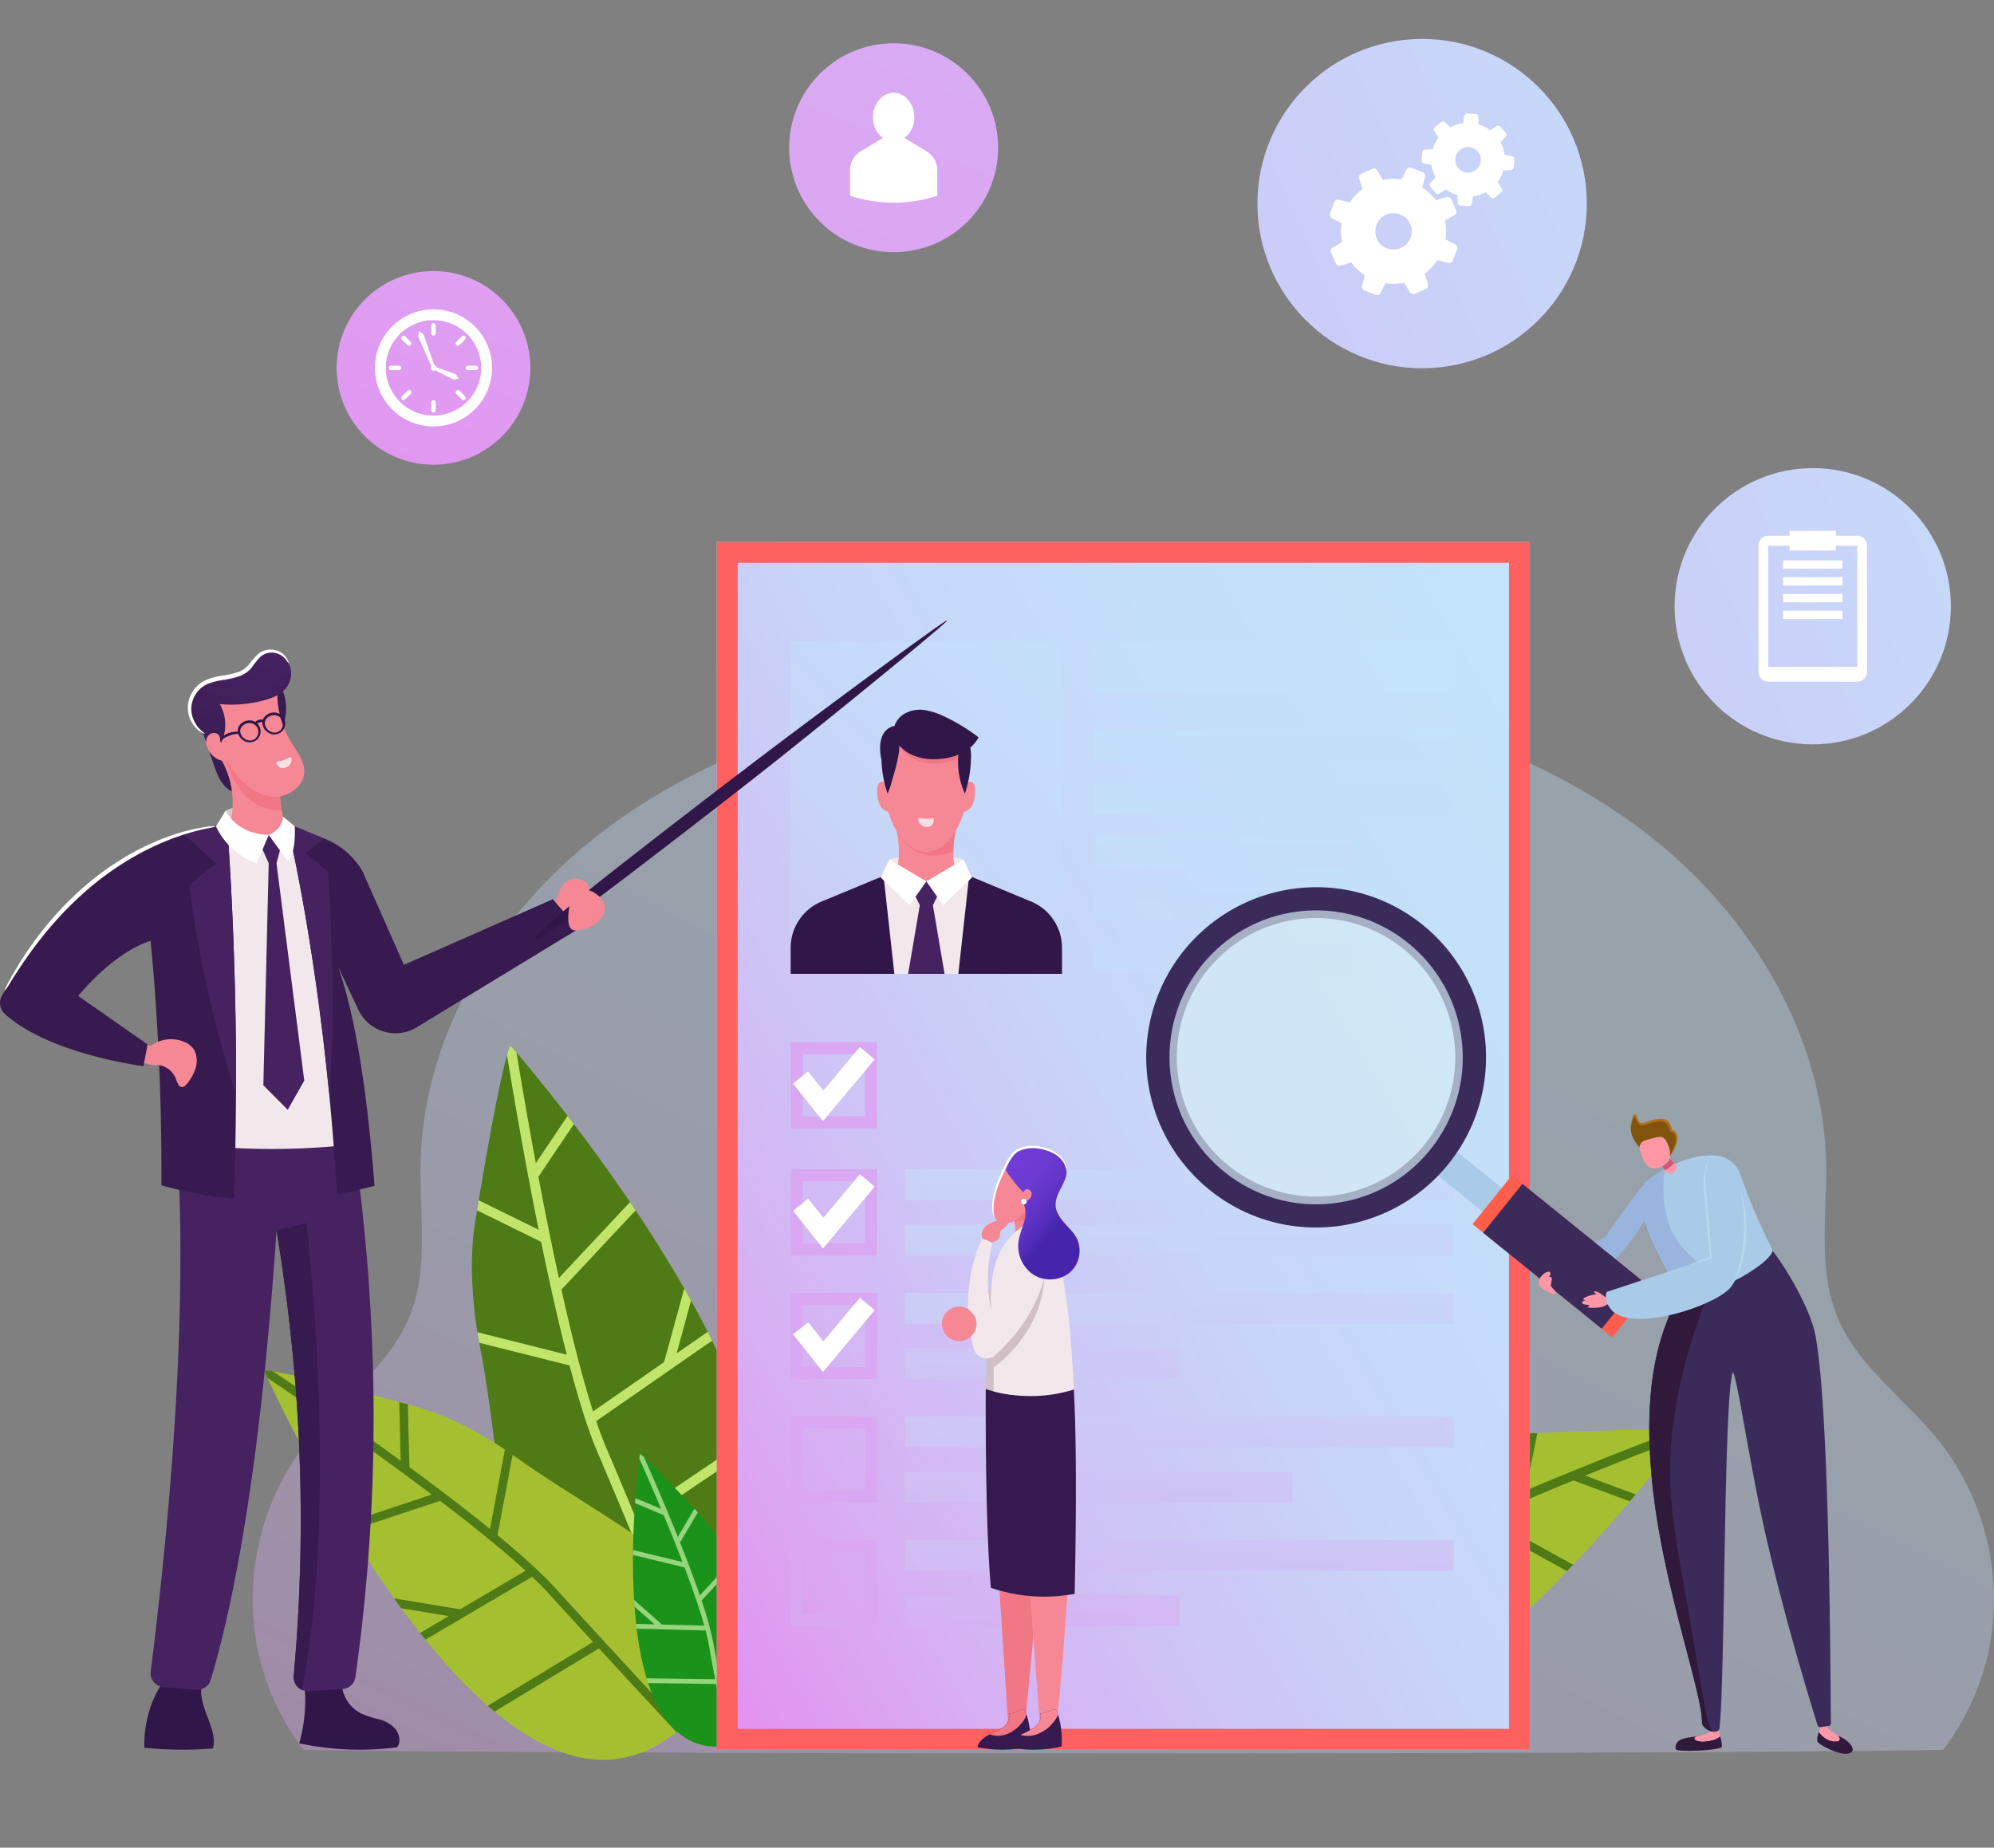 <svg xmlns="http://www.w3.org/2000/svg" xmlns:xlink="http://www.w3.org/1999/xlink" width="706" height="654.209" viewBox="0 0 706 654.209">
  <rect x="0" y="0" width="706" height="654.209" fill="#808080" stroke="none"/>
  <defs>
    <linearGradient id="linear-gradient" x1="0.07" y1="1.186" x2="0.956" y2="0.127" gradientUnits="objectBoundingBox">
      <stop offset="0" stop-color="#e58def"/>
      <stop offset="0.02" stop-color="#e391ef"/>
      <stop offset="0.183" stop-color="#d7aff3"/>
      <stop offset="0.355" stop-color="#cdc6f6"/>
      <stop offset="0.538" stop-color="#c7d7f9"/>
      <stop offset="0.741" stop-color="#c3e0fa"/>
      <stop offset="1" stop-color="#c2e4fb"/>
    </linearGradient>
    <linearGradient id="linear-gradient-2" x1="-0.029" y1="0.965" x2="1.04" y2="0.025" xlink:href="#linear-gradient"/>
    <linearGradient id="linear-gradient-3" x1="-1.228" y1="17.453" x2="0.864" y2="-3.072" xlink:href="#linear-gradient"/>
    <linearGradient id="linear-gradient-4" x1="-1.124" y1="27.061" x2="0.967" y2="-7.144" xlink:href="#linear-gradient"/>
    <linearGradient id="linear-gradient-5" x1="-1.055" y1="25.919" x2="1.037" y2="-8.285" xlink:href="#linear-gradient"/>
    <linearGradient id="linear-gradient-6" x1="-1.509" y1="23.995" x2="1.416" y2="-10.21" xlink:href="#linear-gradient"/>
    <linearGradient id="linear-gradient-7" x1="-1.412" y1="22.853" x2="1.514" y2="-11.351" xlink:href="#linear-gradient"/>
    <linearGradient id="linear-gradient-8" x1="-1.314" y1="21.712" x2="1.611" y2="-12.492" xlink:href="#linear-gradient"/>
    <linearGradient id="linear-gradient-9" x1="-0.199" y1="17.944" x2="1.172" y2="-16.26" xlink:href="#linear-gradient"/>
    <linearGradient id="linear-gradient-10" x1="-0.247" y1="19.133" x2="1.124" y2="-15.071" xlink:href="#linear-gradient"/>
    <linearGradient id="linear-gradient-13" x1="-0.518" y1="13.196" x2="2.225" y2="-21.008" xlink:href="#linear-gradient"/>
    <linearGradient id="linear-gradient-14" x1="-0.141" y1="16.481" x2="1.231" y2="-17.724" xlink:href="#linear-gradient"/>
    <linearGradient id="linear-gradient-15" x1="-0.119" y1="11.409" x2="1.822" y2="-22.796" xlink:href="#linear-gradient"/>
    <linearGradient id="linear-gradient-16" x1="-0.034" y1="13.828" x2="1.337" y2="-20.376" xlink:href="#linear-gradient"/>
    <linearGradient id="linear-gradient-17" x1="-0.093" y1="7.891" x2="2.65" y2="-26.313" xlink:href="#linear-gradient"/>
    <linearGradient id="linear-gradient-18" x1="0.072" y1="11.175" x2="1.443" y2="-23.029" xlink:href="#linear-gradient"/>
    <linearGradient id="linear-gradient-19" x1="-1.08" y1="2.248" x2="1.724" y2="-0.854" xlink:href="#linear-gradient"/>
    <linearGradient id="linear-gradient-20" x1="0.248" y1="1.026" x2="1.286" y2="-1.255" gradientUnits="objectBoundingBox">
      <stop offset="0" stop-color="#371a4f"/>
      <stop offset="0.497" stop-color="#401f5a"/>
      <stop offset="1" stop-color="#462261"/>
    </linearGradient>
    <linearGradient id="linear-gradient-21" x1="0.141" y1="1.463" x2="0.692" y2="-0.157" xlink:href="#linear-gradient-20"/>
    <linearGradient id="linear-gradient-22" x1="0.852" y1="0.991" x2="0.21" y2="0.048" gradientUnits="objectBoundingBox">
      <stop offset="0.36" stop-color="#4625ac"/>
      <stop offset="0.446" stop-color="#522bb8"/>
      <stop offset="0.603" stop-color="#6334c8"/>
      <stop offset="0.777" stop-color="#6c3ad1"/>
      <stop offset="1" stop-color="#703cd5"/>
    </linearGradient>
    <linearGradient id="linear-gradient-23" x1="-5.007" y1="2.988" x2="1.971" y2="-0.165" gradientUnits="objectBoundingBox">
      <stop offset="0" stop-color="#e58def"/>
      <stop offset="1" stop-color="#c2e4fb"/>
    </linearGradient>
    <linearGradient id="linear-gradient-24" x1="-7.006" y1="3.891" x2="2.227" y2="-0.28" xlink:href="#linear-gradient-23"/>
    <linearGradient id="linear-gradient-25" x1="-3.26" y1="2.199" x2="8.752" y2="-3.228" xlink:href="#linear-gradient-23"/>
    <linearGradient id="linear-gradient-26" x1="-1.036" y1="1.194" x2="8.197" y2="-2.977" xlink:href="#linear-gradient-23"/>
  </defs>
  <g id="Group_7577" data-name="Group 7577" transform="translate(-162 -286.27)">
    <g id="Group_7532" data-name="Group 7532" transform="translate(-12.1 -115.716)">
      <path id="Path_5772" data-name="Path 5772" d="M889.729,1331.376a89.167,89.167,0,0,1-15.367,33.379q-.271.37-.547.735-1.658.041-3.661.08c-2.375.047-5.111.093-8.185.137q-.917.014-1.877.026-2.1.03-4.4.058-2.5.032-5.237.062l-1.542.018c-.314,0-.631,0-.95.009-.776.005-1.563.017-2.368.024l-1.4.015-2.457.026-2.534.022q-2.928.022-6.043.055l-12.782.1q-9.295.069-19.769.13-5.1.03-10.458.056-8.742.05-18.154.091c-40.1.184-88.911.31-142.432.357-15.006.011-30.38.017-46.04.017q-4.077,0-8.136,0c-73.77-.007-140.849-.168-191.846-.429-15.015-.075-28.631-.159-40.616-.248l-4.31-.036-2.227-.018-2.838-.022c-.558,0-1.117-.009-1.666-.015l-7.222-.068q-2.6-.022-5.046-.049c-1.354-.011-2.665-.029-3.94-.042-.75-.011-1.487-.018-2.213-.026l-1.51-.018-3.492-.046c-.89-.013-1.76-.026-2.6-.036l-2.109-.033-.257,0-.121,0c-4.042-.062-7.437-.126-10.139-.19q-.274-.367-.545-.735a89.165,89.165,0,0,1-15.367-33.379,90.575,90.575,0,0,1,17.293-75.06c11.939-14.982,28.926-26.5,36.172-44.233,6.943-17,3.508-36.179,3.926-54.532.983-43.417,24.8-84.379,58.19-112.153s75.508-43.412,118.225-51.245c23.9-4.382,48.106-6.463,72.4-7.525,24.293,1.062,48.5,3.143,72.4,7.525,42.717,7.833,84.839,23.472,118.226,51.245s57.206,68.735,58.19,112.153c.418,18.353-3.017,37.536,3.926,54.532,7.246,17.733,24.232,29.251,36.172,44.233A90.575,90.575,0,0,1,889.729,1331.376Z" transform="translate(-11.701 -343.973)" opacity="0.35" fill="url(#linear-gradient)"/>
      <g id="Group_7531" data-name="Group 7531" transform="translate(174.1 593.879)">
        <g id="Group_7549" data-name="Group 7549" transform="translate(442.646 148.848) rotate(22)">
          <g id="Group_7395" data-name="Group 7395" transform="translate(26.69 0)">
            <path id="Path_5723" data-name="Path 5723" d="M95.741,104.433c.03-16.261-2.031-32.287-7.566-46.167C66.036,2.745,62.323,0,62.323,0s-117.617,186.223-29.7,217.956q6.322,2.279,11.751,4.053C116.418,245.559,95.652,153.217,95.741,104.433Z" transform="translate(0)" fill="#4f7b16"/>
            <path id="Path_5724" data-name="Path 5724" d="M42.476,221.494c5.936-27.234,12.457-56.853,16.512-74.349,1.908-8.235,3.231-19.413,4.133-31.95l32.247-14c-.02-1.257-.057-2.513-.1-3.768L63.39,111.267C64.213,98.3,64.622,84.092,64.779,70.3L86.536,55.033l-1.357-3.378L64.821,65.938c.216-28.186-.558-53.894-.866-62.815A13.251,13.251,0,0,0,61.976,0s-.632,1-1.763,2.859c.2,6.007.657,21.124.816,39.743L45.66,28.316q-.863,1.6-1.751,3.264L61.063,47.525c.061,11.513,0,24.1-.3,36.567L28.522,62.485q-.745,1.62-1.49,3.262L60.645,88.279c-.47,16.181-1.375,31.9-2.973,44.472l-30.26-12.34L14.486,96.188q-.852,2.32-1.675,4.654l9.288,17.4L8.842,112.836c-.344,1.121-.686,2.239-1.015,3.358l49.361,20.133c-.543,3.722-1.153,7.114-1.844,10.094-1.584,6.834-3.546,15.523-5.7,25.188L.33,152.173C.2,153.39.091,154.6,0,155.8l48.877,19.261c-3.138,14.117-6.627,30.036-9.942,45.24Q40.746,220.92,42.476,221.494Z" transform="translate(0.348 0)" fill="#c1e56b"/>
          </g>
          <g id="Group_7396" data-name="Group 7396" transform="translate(48.654 96.332)">
            <path id="Path_5725" data-name="Path 5725" d="M67.274,48.115c10.544-10.408,22.268-19.5,34.821-25.289C152.3-.316,156.458,0,156.458,0S110.677,184.576,33.879,155.846q-5.522-2.064-10.143-3.959C-37.6,126.783,35.647,79.342,67.274,48.115Z" transform="translate(0 0)" fill="#a4c031"/>
            <path id="Path_5726" data-name="Path 5726" d="M0,152.426c13.9-20.717,28.964-43.281,37.735-56.721,4.129-6.326,10.544-14.208,18.11-22.721L44.325,46.062q1.247-1.189,2.513-2.349l11.387,26.61c7.9-8.752,16.861-18.054,25.721-26.958L79.956,21.482l3.061-1.4,3.735,20.477C104.919,22.421,122.112,6.422,128.1.893A13.562,13.562,0,0,1,131.395,0s-.246.993-.73,2.809c-4.03,3.727-14.139,13.135-26.333,24.945l19.1-.563q-.487,1.5-1,3.064l-21.319.627C93.6,38.205,85.456,46.288,77.556,54.423l34.637,4.16q-.575,1.449-1.166,2.916L74.91,57.161C64.7,67.763,55.071,78.31,47.925,87.24l27.356,8.98,23.992-8.276q-.963,1.961-1.952,3.909L80.083,97.8l11.983,3.934q-.76,1.363-1.532,2.713L45.914,89.8c-2.073,2.681-3.885,5.189-5.378,7.479-3.428,5.251-7.817,11.894-12.718,19.272l44.141,15.071q-1.066,1.268-2.144,2.5L26.07,119.181C18.9,129.951,10.8,142.07,3.042,153.634Q1.478,153.022,0,152.426Z" transform="translate(25.064 0)" fill="#4f7b16"/>
          </g>
          <g id="Group_7547" data-name="Group 7547" transform="matrix(-0.848, 0.53, -0.53, -0.848, 117.11, 225.772)">
            <path id="Path_5725-2" data-name="Path 5725" d="M47.671,62.741c-5.542,5.73-11.754,10.69-18.484,13.752C2.272,88.741,0,88.484,0,88.484S21.294-15.728,63.739,2.038q3.052,1.276,5.609,2.44C103.289,19.9,64.3,45.549,47.671,62.741Z" transform="translate(0 0)" fill="#1b931b"/>
            <path id="Path_5726-2" data-name="Path 5726" d="M68.614.743c-7.165,11.535-14.933,24.1-19.448,31.589a107.889,107.889,0,0,1-9.423,12.6l6.816,15.535q-.656.654-1.324,1.291L38.5,46.4c-4.133,4.836-8.835,9.965-13.488,14.87L27.62,73.8l-1.641.742L23.535,62.819C13.99,72.807,4.934,81.6,1.777,84.633A6.815,6.815,0,0,1,0,85.08S.114,84.52.342,83.5C2.466,81.448,7.791,76.279,14.2,69.782L3.8,69.751q.236-.847.483-1.725l11.612.036c3.953-4.03,8.23-8.481,12.377-12.965L9.306,52.091q.285-.814.578-1.638l19.779,3.134c5.356-5.846,10.4-11.672,14.116-16.623L28.684,31.348,15.767,35.617q.486-1.1.987-2.189l9.281-3.065L19.422,27.9q.387-.762.781-1.516l24.62,9.158c1.077-1.488,2.015-2.882,2.784-4.158,1.765-2.925,4.026-6.626,6.551-10.735L29.792,11.262q.556-.7,1.12-1.382L55.06,19.186c3.693-6,7.873-12.747,11.871-19.186Q67.8.377,68.614.743Z" transform="translate(0 3.404)" fill="#97d57c"/>
          </g>
        </g>
        <g id="Group_7546" data-name="Group 7546" transform="translate(75.149 198.815) rotate(-11)">
          <g id="Group_7395-2" data-name="Group 7395" transform="translate(74.086 0)">
            <path id="Path_5723-2" data-name="Path 5723" d="M2.512,104.433c-.027-16.261,1.882-32.287,7.01-46.167C30.03,2.745,33.47,0,33.47,0S142.434,186.223,60.982,217.956q-5.857,2.279-10.887,4.053C-16.644,245.559,2.594,153.217,2.512,104.433Z" transform="translate(0 0)" fill="#4f7b16"/>
            <path id="Path_5724-2" data-name="Path 5724" d="M49,221.494c-5.5-27.234-11.541-56.853-15.3-74.349-1.768-8.235-2.993-19.413-3.829-31.95L0,101.2c.018-1.257.052-2.513.1-3.768l29.53,13.835C28.863,98.3,28.485,84.092,28.339,70.3L8.183,55.033,9.44,51.655,28.3,65.938c-.2-28.186.517-53.894.8-62.815A13.355,13.355,0,0,1,30.936,0s.585,1,1.633,2.859c-.189,6.007-.608,21.124-.756,39.743L46.051,28.316q.8,1.6,1.622,3.264L31.781,47.525c-.057,11.513,0,24.1.282,36.567L61.929,62.485q.69,1.62,1.381,3.262L32.168,88.279c.435,16.181,1.273,31.9,2.754,44.472l28.034-12.34L74.932,96.188q.789,2.32,1.551,4.654l-8.6,17.4,12.281-5.406c.319,1.121.636,2.239.941,3.358L35.371,136.327c.5,3.722,1.068,7.114,1.708,10.094,1.467,6.834,3.285,15.523,5.281,25.188l45.686-19.436c.116,1.216.221,2.426.305,3.624L43.071,175.059c2.907,14.117,6.139,30.036,9.21,45.24Q50.6,220.92,49,221.494Z" transform="translate(2.534 0)" fill="#c1e56b"/>
          </g>
          <g id="Group_7396-2" data-name="Group 7396" transform="translate(0 96.332)">
            <path id="Path_5725-3" data-name="Path 5725" d="M82.622,48.115c-9.768-10.408-20.63-19.5-32.259-25.289C3.85-.316,0,0,0,0S42.413,184.576,113.56,155.846q5.115-2.064,9.4-3.959C179.779,126.783,111.922,79.342,82.622,48.115Z" transform="translate(0 0)" fill="#a4c031"/>
            <path id="Path_5726-3" data-name="Path 5726" d="M121.727,152.426c-12.873-20.717-26.833-43.281-34.959-56.721C82.944,89.379,77,81.5,69.991,72.984L80.663,46.062q-1.155-1.189-2.328-2.349l-10.55,26.61C60.468,61.571,52.165,52.27,43.957,43.365l3.7-21.883-2.836-1.4-3.46,20.477C24.528,22.421,8.6,6.422,3.05.893A11.808,11.808,0,0,0,0,0S.228.993.677,2.809c3.734,3.727,13.1,13.135,24.4,24.945L7.379,27.191q.451,1.5.925,3.064l19.751.627c6.964,7.324,14.5,15.406,21.824,23.541l-32.089,4.16q.533,1.449,1.08,2.916l33.46-4.337c9.458,10.6,18.379,21.149,25,30.079L51.985,96.22,29.758,87.944q.892,1.961,1.809,3.909L47.536,97.8l-11.1,3.934q.7,1.363,1.419,2.713L79.192,89.8c1.92,2.681,3.6,5.189,4.982,7.479,3.176,5.251,7.242,11.894,11.782,19.272L55.063,131.619q.988,1.268,1.986,2.5l40.526-14.935c6.638,10.77,14.149,22.89,21.334,34.453Q120.358,153.022,121.727,152.426Z" transform="translate(0 0)" fill="#4f7b16"/>
          </g>
          <g id="Group_7547-2" data-name="Group 7547" transform="translate(124.967 150.733) rotate(32)">
            <path id="Path_5725-4" data-name="Path 5725" d="M46,26.788C40.562,20.993,34.514,15.93,28.04,12.709,2.143-.176,0,0,0,0S23.613,102.763,63.225,86.767q2.848-1.149,5.232-2.2C100.092,70.586,62.313,44.174,46,26.788Z" transform="translate(0 0)" fill="#1b931b"/>
            <path id="Path_5726-4" data-name="Path 5726" d="M67.772,84.863C60.6,73.329,52.832,60.767,48.308,53.284a116.274,116.274,0,0,0-9.341-12.65l5.942-14.989q-.643-.662-1.3-1.308L37.74,39.153c-4.074-4.873-8.7-10.051-13.266-15.009L26.532,11.96l-1.579-.781-1.927,11.4C13.656,12.483,4.788,3.575,1.7.5A6.574,6.574,0,0,0,0,0S.127.553.377,1.564C2.455,3.639,7.669,8.877,13.959,15.452l-9.851-.313q.251.837.515,1.706l11,.349c3.877,4.078,8.075,8.577,12.15,13.107L9.9,32.616q.3.807.6,1.623l18.629-2.415C34.4,37.727,39.367,43.6,43.052,48.571l-14.11,5L16.568,48.963q.5,1.092,1.007,2.176l8.891,3.309-6.18,2.19q.392.759.79,1.511L44.09,49.994c1.069,1.493,2,2.889,2.774,4.164,1.768,2.923,4.032,6.622,6.56,10.73L30.656,73.279q.55.706,1.106,1.39l22.563-8.315c3.7,6,7.877,12.744,11.878,19.182Q67.009,85.2,67.772,84.863Z" transform="translate(0 0)" fill="#97d57c"/>
          </g>
        </g>
        <g id="Group_7515" data-name="Group 7515" transform="translate(253.788 0)">
          <rect id="Rectangle_765" data-name="Rectangle 765" width="287.871" height="427.611" transform="translate(0)" fill="url(#linear-gradient-2)"/>
          <path id="Path_5785" data-name="Path 5785" d="M928.155,792.844v427.611h287.872V792.844Zm280.492,420.231H935.535V800.224h273.112Z" transform="translate(-928.155 -792.844)" fill="#ff6161" style="mix-blend-mode: multiply;isolation: isolate"/>
          <g id="Group_7512" data-name="Group 7512" transform="translate(26.159 35.12)">
            <rect id="Rectangle_766" data-name="Rectangle 766" width="127.396" height="18.25" transform="translate(107.342)" opacity="0.75" fill="url(#linear-gradient-3)" style="mix-blend-mode: multiply;isolation: isolate"/>
            <rect id="Rectangle_767" data-name="Rectangle 767" width="127.396" height="10.951" transform="translate(107.342 31.548)" opacity="0.75" fill="url(#linear-gradient-4)" style="mix-blend-mode: multiply;isolation: isolate"/>
            <rect id="Rectangle_768" data-name="Rectangle 768" width="127.396" height="10.951" transform="translate(107.342 50.374)" opacity="0.75" fill="url(#linear-gradient-5)" style="mix-blend-mode: multiply;isolation: isolate"/>
            <rect id="Rectangle_769" data-name="Rectangle 769" width="91.097" height="10.951" transform="translate(107.342 69.201)" opacity="0.75" fill="url(#linear-gradient-6)" style="mix-blend-mode: multiply;isolation: isolate"/>
            <rect id="Rectangle_770" data-name="Rectangle 770" width="91.097" height="10.951" transform="translate(107.342 88.027)" opacity="0.75" fill="url(#linear-gradient-7)" style="mix-blend-mode: multiply;isolation: isolate"/>
            <rect id="Rectangle_771" data-name="Rectangle 771" width="91.097" height="10.951" transform="translate(107.342 106.854)" opacity="0.75" fill="url(#linear-gradient-8)" style="mix-blend-mode: multiply;isolation: isolate"/>
            <rect id="Rectangle_772" data-name="Rectangle 772" width="194.312" height="10.951" transform="translate(40.427 206.604)" opacity="0.75" fill="url(#linear-gradient-9)" style="mix-blend-mode: multiply;isolation: isolate"/>
            <rect id="Rectangle_773" data-name="Rectangle 773" width="194.312" height="10.951" transform="translate(40.427 186.995)" opacity="0.75" fill="url(#linear-gradient-10)" style="mix-blend-mode: multiply;isolation: isolate"/>
            <path id="Path_5786" data-name="Path 5786" d="M1032.081,1675.286v30.56h30.561v-30.56Zm26.272,26.271H1036.37v-21.983h21.983Z" transform="translate(-1032.081 -1488.291)" fill="#daa7f2" style="mix-blend-mode: multiply;isolation: isolate"/>
            <g id="Group_7507" data-name="Group 7507" transform="translate(0.815 188.74)">
              <path id="Path_5787" data-name="Path 5787" d="M1045.951,1708.48l-10.633-13.319,5.361-4.279,5.4,6.762,12.912-15.426,5.26,4.4Z" transform="translate(-1035.319 -1682.217)" fill="#fff"/>
            </g>
            <rect id="Rectangle_774" data-name="Rectangle 774" width="194.312" height="10.951" transform="translate(40.427 161.555)" opacity="0.75" fill="url(#linear-gradient-9)" style="mix-blend-mode: multiply;isolation: isolate"/>
            <rect id="Rectangle_775" data-name="Rectangle 775" width="194.312" height="10.951" transform="translate(40.427 141.946)" opacity="0.75" fill="url(#linear-gradient-10)" style="mix-blend-mode: multiply;isolation: isolate"/>
            <path id="Path_5788" data-name="Path 5788" d="M1032.081,1496.31v30.561h30.561V1496.31Zm26.272,26.272H1036.37V1500.6h21.983Z" transform="translate(-1032.081 -1354.364)" fill="#daa7f2" style="mix-blend-mode: multiply;isolation: isolate"/>
            <g id="Group_7508" data-name="Group 7508" transform="translate(0.815 143.691)">
              <path id="Path_5789" data-name="Path 5789" d="M1045.951,1529.5l-10.633-13.319,5.361-4.279,5.4,6.762,12.912-15.426,5.26,4.4Z" transform="translate(-1035.319 -1503.242)" fill="#fff"/>
            </g>
            <rect id="Rectangle_776" data-name="Rectangle 776" width="97.156" height="10.951" transform="translate(40.427 250.357)" opacity="0.75" fill="url(#linear-gradient-13)" style="mix-blend-mode: multiply;isolation: isolate"/>
            <rect id="Rectangle_777" data-name="Rectangle 777" width="194.312" height="10.951" transform="translate(40.427 230.747)" opacity="0.75" fill="url(#linear-gradient-14)" style="mix-blend-mode: multiply;isolation: isolate"/>
            <path id="Path_5790" data-name="Path 5790" d="M1032.081,1849.11v30.56h30.561v-30.56Zm26.272,26.271H1036.37V1853.4h21.983Z" transform="translate(-1032.081 -1618.363)" fill="#daa7f2" style="mix-blend-mode: multiply;isolation: isolate"/>
            <g id="Group_7509" data-name="Group 7509" transform="translate(0.815 232.492)">
              <path id="Path_5791" data-name="Path 5791" d="M1045.951,1882.3l-10.633-13.319,5.361-4.279,5.4,6.762,12.912-15.426,5.26,4.4Z" transform="translate(-1035.319 -1856.042)" fill="#fff"/>
            </g>
            <rect id="Rectangle_778" data-name="Rectangle 778" width="137.262" height="10.951" transform="translate(40.427 294.109)" opacity="0.75" fill="url(#linear-gradient-15)" style="mix-blend-mode: multiply;isolation: isolate"/>
            <rect id="Rectangle_779" data-name="Rectangle 779" width="194.312" height="10.951" transform="translate(40.427 274.5)" opacity="0.75" fill="url(#linear-gradient-16)" style="mix-blend-mode: multiply;isolation: isolate"/>
            <path id="Path_5792" data-name="Path 5792" d="M1032.081,2022.933v30.561h30.561v-30.561Zm26.272,26.272H1036.37v-21.983h21.983Z" transform="translate(-1032.081 -1748.434)" fill="#daa7f2" style="mix-blend-mode: multiply;isolation: isolate"/>
            <rect id="Rectangle_780" data-name="Rectangle 780" width="97.156" height="10.951" transform="translate(40.427 337.861)" opacity="0.75" fill="url(#linear-gradient-17)" style="mix-blend-mode: multiply;isolation: isolate"/>
            <rect id="Rectangle_781" data-name="Rectangle 781" width="194.312" height="10.951" transform="translate(40.427 318.252)" opacity="0.75" fill="url(#linear-gradient-18)" style="mix-blend-mode: multiply;isolation: isolate"/>
            <path id="Path_5794" data-name="Path 5794" d="M1032.081,2196.757v30.561h30.561v-30.561Zm26.272,26.272H1036.37v-21.983h21.983Z" transform="translate(-1032.081 -1878.505)" fill="#daa7f2" style="mix-blend-mode: multiply;isolation: isolate"/>
          </g>
          <g id="Group_7514" data-name="Group 7514" transform="translate(26.159 35.12)">
            <rect id="Rectangle_782" data-name="Rectangle 782" width="96.074" height="117.805" fill="url(#linear-gradient-19)" style="mix-blend-mode: screen;isolation: isolate"/>
            <path id="Path_5796" data-name="Path 5796" d="M1128.156,1278.921v9.541h-96.073v-9.541a17.773,17.773,0,0,1,11.332-16.23l19.1-7.928,2.454-1.018,7.072-2.937,8.083,1.266,8.083-1.266,7.072,2.937,2.453,1.018,19.1,7.928A17.772,17.772,0,0,1,1128.156,1278.921Z" transform="translate(-1032.083 -1170.657)" fill="#311649"/>
            <path id="Path_5797" data-name="Path 5797" d="M1197.055,1228.927l-13.114-3.527-13.114,3.527,13.114,7.783Z" transform="translate(-1135.904 -1151.643)" fill="#f2e7ea"/>
            <path id="Path_5798" data-name="Path 5798" d="M1193.028,1253.746l-3.831,34.716h-22.649l-3.831-34.716,7.072-2.937,8.083,1.266,8.083-1.266Z" transform="translate(-1129.835 -1170.657)" fill="#f2e7ea"/>
            <g id="Group_7513" data-name="Group 7513" transform="translate(30.609 24.306)">
              <path id="Path_5799" data-name="Path 5799" d="M1199.014,1198.31a32.5,32.5,0,0,0,1.525,10.267h-22.36a35.385,35.385,0,0,0,.62-18.223,23.658,23.658,0,0,0-.62-2.3l11.18,1.916,11.18-1.916A35.322,35.322,0,0,0,1199.014,1198.31Z" transform="translate(-1172.015 -1148.002)" fill="#f68895"/>
              <path id="Path_5800" data-name="Path 5800" d="M1200.539,1188.051a35.322,35.322,0,0,0-1.525,10.259v0c-15.393,5.351-20.214-7.96-20.214-7.96a23.658,23.658,0,0,0-.62-2.3l11.18,1.916Z" transform="translate(-1172.015 -1148.002)" fill="#f17785"/>
              <path id="Path_5801" data-name="Path 5801" d="M1193.235,1080.146c0,11.6-6.663,23.818-14.882,23.818s-14.882-12.214-14.882-23.818,6.663-18.2,14.882-18.2S1193.235,1068.543,1193.235,1080.146Z" transform="translate(-1161.009 -1053.637)" fill="#f68895"/>
              <path id="Path_5802" data-name="Path 5802" d="M1216.567,1181.016a10.076,10.076,0,0,1-4.447-.161.475.475,0,0,0-.568.556,3.066,3.066,0,0,0,1.24,2.128,3.153,3.153,0,0,0,3.12.252,2.689,2.689,0,0,0,1.189-2.2A.478.478,0,0,0,1216.567,1181.016Z" transform="translate(-1196.983 -1142.606)" fill="#f9dee4"/>
              <path id="Path_5803" data-name="Path 5803" d="M1276.165,1131.408a1.094,1.094,0,0,1,.939-1.38,1.637,1.637,0,0,1,1.465,1.044,4.773,4.773,0,0,1,.322,1.945,11.475,11.475,0,0,1-.786,4.825,4.919,4.919,0,0,1-3.453,2.995Z" transform="translate(-1244.204 -1104.582)" fill="#f68895"/>
              <path id="Path_5804" data-name="Path 5804" d="M1156.416,1131.408a1.093,1.093,0,0,0-.939-1.38,1.637,1.637,0,0,0-1.465,1.044,4.773,4.773,0,0,0-.322,1.945,11.477,11.477,0,0,0,.787,4.825,4.92,4.92,0,0,0,3.453,2.995Z" transform="translate(-1153.688 -1104.582)" fill="#f68895"/>
              <path id="Path_5805" data-name="Path 5805" d="M1184.9,1079.072s5.855,10.573,20.825,4.662l1.013-2.44Z" transform="translate(-1177.047 -1066.453)" fill="#f17785"/>
              <path id="Path_5806" data-name="Path 5806" d="M1192.783,1038.69a67.8,67.8,0,0,0-11.591-7.119,25.381,25.381,0,0,0-7.252-2.482,11.335,11.335,0,0,0-7.434,1.237,8.136,8.136,0,0,0-3.542,4.358h0s-6.932.659-4.59,12.066a41.982,41.982,0,0,0,2.134,11.871,26.569,26.569,0,0,0,1.737-5.135c1.177-3.779,2.509-8.786,2.445-11.928h0a13.5,13.5,0,0,0,4.213,3.216,19.386,19.386,0,0,0,9.773,1.586,22.559,22.559,0,0,0,6.939-1.524,26.951,26.951,0,0,0,2.292,13.786,41.991,41.991,0,0,0,2.134-11.871,18.127,18.127,0,0,0-.209-4.43A13.32,13.32,0,0,0,1192.783,1038.69Z" transform="translate(-1156.832 -1028.939)" fill="#311649"/>
            </g>
            <path id="Path_5807" data-name="Path 5807" d="M1206.067,1278.77l4.135,24.3h-12.9l4.135-24.3-4.135-8.437h12.9Z" transform="translate(-1155.714 -1185.267)" fill="#462261"/>
            <path id="Path_5808" data-name="Path 5808" d="M1236.042,1239.411l-13.114,7.783,5.955,8.436,10.209-9.812Z" transform="translate(-1174.891 -1162.128)" fill="#fff"/>
            <path id="Path_5809" data-name="Path 5809" d="M1161.759,1239.411l13.114,7.783-5.955,8.436-10.21-9.812Z" transform="translate(-1126.836 -1162.128)" fill="#fff"/>
          </g>
        </g>
        <g id="Group_7523" data-name="Group 7523" transform="translate(0 27.791)">
          <path id="Path_5835" data-name="Path 5835" d="M1036.059,2019.818a18.022,18.022,0,0,1,2.313-5.787,5.433,5.433,0,0,1,9.087-.74c1.1,1.208,1.875,3.036,1.068,4.459a2.487,2.487,0,0,1-4.632-.923c.42,3.857-2.084,7.935-5.35,10.029C1037.638,2025.053,1036.967,2021.621,1036.059,2019.818Z" transform="translate(-839.4 -1919.767)" fill="#f68895"/>
          <path id="Path_5836" data-name="Path 5836" d="M815.513,2455.085a40.164,40.164,0,0,0-6.214,22.8,135.528,135.528,0,0,0,24.25.26c1.019-3.751-.586-7.625-1.946-11.266s-2.795-7.521-1.987-11.324C825.061,2455.264,820.075,2454.938,815.513,2455.085Z" transform="translate(-758.171 -2078.753)" fill="#311649"/>
          <path id="Path_5837" data-name="Path 5837" d="M895.9,2448.808a54.942,54.942,0,0,1-1.194,25.168,102.11,102.11,0,0,0,34.649,1.394c1.442-1.734.833-4.688-.57-6.455a11.344,11.344,0,0,0-5.733-3.4,41.913,41.913,0,0,1-6.425-2.094A12.8,12.8,0,0,1,909.8,2450.6C905.786,2448.521,900.363,2448.119,895.9,2448.808Z" transform="translate(-788.77 -2076.407)" fill="#311649"/>
          <path id="Path_5838" data-name="Path 5838" d="M885.232,2335.694a4.914,4.914,0,0,1-4.466,4.172q-6.062.459-12.281.725a4.92,4.92,0,0,1-5.091-5.36,610.811,610.811,0,0,0-1.667-126.326c-1.33-11.55-2.861-22.081-4.423-31.414q-1.106,16.6-2.417,31.313c-6.046,68.642-14.729,107.457-20.881,127.858a4.9,4.9,0,0,1-5.01,3.466c-4.016-.275-7.976-.6-11.886-1a4.887,4.887,0,0,1-4.348-5.479c6.44-51.2,9.251-92.033,10.169-123.6q.272-9.868.331-18.533.075-9.623-.087-17.821c-.031-1.656-.063-3.267-.107-4.835-.037-1.475-.074-2.9-.125-4.285q-.206-6.372-.512-11.725c-.069-1.237-.138-2.424-.213-3.573-.006-.094-.013-.193-.019-.286-.025-.444-.056-.887-.088-1.325-.131-1.942-.262-3.772-.406-5.49-.006-.2-.025-.407-.044-.6-.094-1.068-.182-2.1-.269-3.08-.431-4.6-.862-8.164-1.205-10.743l37.347.787,24.311.525c.168.987.344,1.973.518,2.966.031.226.075.457.106.682.319,1.856.612,3.71.912,5.553q.965,6.053,1.8,12.031a.8.8,0,0,1,.025.132q.534,3.9,1.037,7.745v.007q.571,4.478,1.074,8.9c.081.713.162,1.425.237,2.137.037.313.069.631.106.943q.44,4.029.825,8,.581,6.025,1.055,11.938.835,10.568,1.318,20.688A657.759,657.759,0,0,1,885.232,2335.694Z" transform="translate(-759.405 -1961.522)" fill="#462261"/>
          <path id="Path_5839" data-name="Path 5839" d="M891.176,2366.464a4.891,4.891,0,0,1-2.9-4.946A610.413,610.413,0,0,0,886.6,2235.19c-1.328-11.544-2.859-22.076-4.418-31.412l10.569-2.636S904.545,2298.382,891.176,2366.464Z" transform="translate(-784.285 -1987.808)" fill="#371a4f"/>
          <path id="Path_5840" data-name="Path 5840" d="M854.209,1972.761l3.661-1.369-1.35,7.191Z" transform="translate(-774.265 -1905.516)" fill="#d3c7cb"/>
          <path id="Path_5841" data-name="Path 5841" d="M872.152,2071.9c1.021,6.463,2.237,13.128,3.672,19.923q-7.765.965-15.567,1.446a249.639,249.639,0,0,1-50.986-2.084c-.065-2.609-.142-5.6-.248-8.86-.378-11.83-1.033-27.2-1.954-40.909-.6-8.861-1.31-17.019-2.137-23.082-.16-1.169-.319-2.361-.461-3.56l-9.976,6.978c-10.626-7.473-11.906-20.992-11.906-20.992A157.59,157.59,0,0,1,798.1,1990.67l.035-.018c18.164-10.3,30.154-11.766,30.85-11.842a.109.109,0,0,1,.029-.006v.006c.059-.024.118-.053.177-.077,3.583-1.44,7.161-2.869,10.75-4.315,4.15,2.113,8.8,4.22,13.424,6.322,1.021.466,2.049.933,3.07,1.393,1.694.774,4.392,2.073,6.671,3.177a17.919,17.919,0,0,1,7.332,6.523v.006l11.405,17.521s-3.129,12.183-14.428,17.928c.56,10.2,1.558,21.907,3.252,34.557.154,1.128.313,2.267.473,3.406Q871.612,2068.536,872.152,2071.9Z" transform="translate(-748.612 -1906.6)" fill="#f2e7ea"/>
          <path id="Path_5842" data-name="Path 5842" d="M840.159,1926.394q2.4,7.07,4.8,14.139c1.118,3.289,2.414,6.819,5.314,8.734a8.108,8.108,0,0,0,9-.2,31.2,31.2,0,0,1-9.374-12.685c-.924-2.345-1.584-4.835-3-6.922A7.263,7.263,0,0,0,840.159,1926.394Z" transform="translate(-769.232 -1889.374)" fill="url(#linear-gradient-20)"/>
          <path id="Path_5843" data-name="Path 5843" d="M874.884,1970.331a50.771,50.771,0,0,1-21.523.7,30.045,30.045,0,0,0,2.031-11.486c0-.056,0-.113,0-.163a30.575,30.575,0,0,0-.537-5.008,30.049,30.049,0,0,0-1.547-5.407,30.8,30.8,0,0,0-2.6-5.161,28.371,28.371,0,0,1,4.065-.1c7.029.307,14.057,3.1,17.512,8.285a40.115,40.115,0,0,0-.149,4.914c.022.724.063,1.439.129,2.154q.111,1.4.334,2.789c.047.324.1.655.159.979.131.747.287,1.494.468,2.232A39.888,39.888,0,0,0,874.884,1970.331Z" transform="translate(-773.013 -1895.586)" fill="#f68895"/>
          <path id="Path_5844" data-name="Path 5844" d="M873.857,1961.856c.047.325.1.655.159.979-15.682.571-19.807-18.263-19.807-18.263l1.822-.857c7.029.307,14.058,3.1,17.512,8.285a40.062,40.062,0,0,0-.15,4.913c.023.723.063,1.439.129,2.153C873.6,1960,873.708,1960.932,873.857,1961.856Z" transform="translate(-774.265 -1895.603)" fill="#f17785"/>
          <path id="Path_5845" data-name="Path 5845" d="M883.592,1906a17.609,17.609,0,0,1-.293,14.6c-.77-3.473-1.547-6.8-2.317-10.277-.357-1.609-.644-3.506.469-4.722a1.525,1.525,0,0,1,1.334-.558C883.281,1905.139,883.821,1905.556,883.592,1906Z" transform="translate(-783.74 -1881.747)" fill="#371a4f"/>
          <path id="Path_5846" data-name="Path 5846" d="M870.24,1904.164a32.706,32.706,0,0,0,4.6,20.118c2.069,3.386,4.869,6.729,4.774,10.7-.125,5.224-5.724,9.1-10.942,8.805s-9.78-3.734-13.089-7.779a35.987,35.987,0,0,1-7.761-26.823A39.726,39.726,0,0,1,870.24,1904.164Z" transform="translate(-771.886 -1881.388)" fill="#f68895"/>
          <path id="Path_5847" data-name="Path 5847" d="M882.509,1945.71a10.776,10.776,0,0,0,4.24-1.407.463.463,0,0,1,.695.341,2.858,2.858,0,0,1-.628,2.273,3.346,3.346,0,0,1-2.938,1.113c-.86-.118-1.339-.858-1.731-1.653A.464.464,0,0,1,882.509,1945.71Z" transform="translate(-784.254 -1895.79)" fill="#f9dee4"/>
          <path id="Path_5848" data-name="Path 5848" d="M844.584,1919.453a14.845,14.845,0,0,0,.322-15.142,43.583,43.583,0,0,0,15.753-1.366c2.94-.8,5.952-2.024,7.8-4.45a8.3,8.3,0,0,0-2.1-11.989,6.168,6.168,0,0,0-6.5-.365c-1.729,1.1-2.545,3.173-3.9,4.714-2.43,2.76-6.325,3.587-9.936,4.283s-7.507,1.583-9.864,4.406a9.432,9.432,0,0,0-1.882,7.516,13.1,13.1,0,0,0,3.714,6.934C839.868,1915.908,842.011,1918.671,844.584,1919.453Z" transform="translate(-767.073 -1874.706)" fill="url(#linear-gradient-21)"/>
          <path id="Path_5849" data-name="Path 5849" d="M751.93,2036.422a33.516,33.516,0,0,1,7.468-2,34.554,34.554,0,0,1,21.6,3.974q1.045-.877,2.066-1.738c-8.571-6.327-10.824-16.594-11.326-19.727q-1.139.859-2.3,1.78c-1.639,1.335-3.286,2.755-4.933,4.24-1.617,1.519-3.294,3.041-4.882,4.725A105.686,105.686,0,0,0,751.93,2036.422Z" transform="translate(-737.63 -1921.828)" fill="#f17785"/>
          <path id="Path_5850" data-name="Path 5850" d="M813.2,2077.274v.01c-.056,11.652-.284,23.908-.749,36.49a137.424,137.424,0,0,1-25.625-4.708c.065-26.746-.916-56.394-3.86-86.541,0,0-11.354,2.6-25.63,19.467l24.607,17.2-1.461,7.68s-33.444-4.205-49.133-18.537a5.19,5.19,0,0,1-1.1-6.256c5.772-11.006,26.6-45.794,64.251-57.515a85.553,85.553,0,0,1,15.531-3.3S813.476,2022.638,813.2,2077.274Z" transform="translate(-729.65 -1909.051)" fill="#371a4f"/>
          <path id="Path_5851" data-name="Path 5851" d="M809.149,2108.31c.419.032.83.057,1.224.07a2.191,2.191,0,0,0,.623.368,9.213,9.213,0,0,0,3.046.173c.143,0,.29.012.433.03a7.618,7.618,0,0,1,5.948,4.923c.472,1.16.917,2.639,1.977,2.813.8.134,1.51-.615,2.063-1.333a16.122,16.122,0,0,0,2.946-5.429,8.555,8.555,0,0,0-.488-6.282,7.159,7.159,0,0,0-3.652-2.989,12.07,12.07,0,0,0-9.18.026,12.8,12.8,0,0,0-2.7,1.471c-.311-.168-.636-.337-.974-.515Z" transform="translate(-758.125 -1951.495)" fill="#f68895"/>
          <path id="Path_5852" data-name="Path 5852" d="M842.314,1995.05l-9.418,7.575s2.613,29.713,16.5,74.65c.273-54.637-3.175-96.014-3.175-96.014a85.414,85.414,0,0,0-15.532,3.3Z" transform="translate(-765.839 -1909.052)" fill="#462261"/>
          <path id="Path_5853" data-name="Path 5853" d="M991.209,2018.242,933.936,2053.1a14.5,14.5,0,0,1-20.653-6.21l-7.214-15.313c6.7,18.978,10.633,47.948,12.926,77.633a135.967,135.967,0,0,1-13.289,3.01c-.725-12.587-1.684-24.546-2.782-35.755v-.014c-5.624-57.52-14.852-95.192-14.852-95.192l13.033,4.982A26.762,26.762,0,0,1,914.814,1998l14.583,32.983,52.728-23.234Z" transform="translate(-786.394 -1909.051)" fill="#371a4f"/>
          <path id="Path_5854" data-name="Path 5854" d="M888.076,1980.588s9.228,38.1,14.848,95.624c0,0,0,0,0,.009,2.968-30.639-.372-78.38-.372-78.38l-7.965-6.706,6.516-5.136Z" transform="translate(-786.396 -1908.81)" fill="#462261"/>
          <path id="Path_5855" data-name="Path 5855" d="M1041.41,1966.264c10.77-8.855,49.494-38.727,66.588-51.618s32.727-24.416,44.079-32.724c5.678-4.151,10.291-7.494,13.51-9.775s5.046-3.5,5.164-3.387-1.477,1.546-4.446,4.063-7.311,6.114-12.7,10.539c-10.78,8.847-25.72,21.022-42.4,34.308s-55.428,43.131-66.789,51.43-18.763,13.079-19.416,12.464S1030.631,1975.11,1041.41,1966.264Z" transform="translate(-835.425 -1868.753)" fill="#311649"/>
          <path id="Path_5856" data-name="Path 5856" d="M1052.653,2029.448c2.3-1.492,3.963-4.331,3.221-6.97a7.15,7.15,0,0,0-2.922-3.714,6.435,6.435,0,0,0-5.3-1.334,5.241,5.241,0,0,0-2.943,2.388,10.032,10.032,0,0,0-1.219,3.658c-.292,1.836-.991,6.9,1.078,7.967S1050.962,2030.546,1052.653,2029.448Z" transform="translate(-841.938 -1921.948)" fill="#f68895"/>
          <path id="Path_5857" data-name="Path 5857" d="M872.533,1989.42l3.433,7.719-1.891,78.581,8.624,8.675,5.858-10.319-9.831-76.937,2.05-7.719-4.81-2.321Z" transform="translate(-780.828 -1911.142)" fill="#462261"/>
          <path id="Path_5858" data-name="Path 5858" d="M852.274,1973.525s3.255,8.283,15.194,8.712l-4.24,10.041a25.378,25.378,0,0,1-14.422-13.059Z" transform="translate(-772.33 -1906.281)" fill="#fff"/>
          <path id="Path_5859" data-name="Path 5859" d="M877.883,1983.475s4.756-1.694,5.081-6.493l4.147,3.429s.6,9.545-2.495,12.276Z" transform="translate(-782.745 -1907.519)" fill="#fff"/>
          <g id="Group_7521" data-name="Group 7521" transform="translate(66.501 10.306)">
            <path id="Path_5860" data-name="Path 5860" d="M868.925,1889.625c-.121.052-.408-.718-1.36-1.728a6.776,6.776,0,0,0-2.008-1.443,5.989,5.989,0,0,0-3.131-.541,6.09,6.09,0,0,0-3.476,1.474,28.308,28.308,0,0,0-2.967,3.672,10.915,10.915,0,0,1-.93,1.024c-.174.162-.363.309-.545.465a4.638,4.638,0,0,1-.574.438l-.61.4c-.208.127-.429.227-.645.342a13.183,13.183,0,0,1-1.347.584,34.683,34.683,0,0,1-5.727,1.289,22.922,22.922,0,0,0-5.357,1.4,9.466,9.466,0,0,0-3.82,3.082,9.882,9.882,0,0,0-1.784,4.12,9.2,9.2,0,0,0,.138,3.929,10.755,10.755,0,0,0,2.893,5.012c1,.987,1.707,1.383,1.643,1.5-.033.075-.847-.138-2.039-1.041a10.377,10.377,0,0,1-3.555-5.171,10.034,10.034,0,0,1-.352-4.43,10.934,10.934,0,0,1,1.893-4.75,10.746,10.746,0,0,1,4.355-3.635,23.271,23.271,0,0,1,5.721-1.548,35.88,35.88,0,0,0,5.483-1.192,8.884,8.884,0,0,0,4.059-2.73,26.288,26.288,0,0,1,3.238-3.744,7.118,7.118,0,0,1,4.238-1.585,6.713,6.713,0,0,1,5.67,2.691,5.49,5.49,0,0,1,.811,1.519C868.96,1889.4,868.97,1889.609,868.925,1889.625Z" transform="translate(-833.264 -1884.81)" fill="#fff"/>
          </g>
          <g id="Group_7522" data-name="Group 7522" transform="translate(1.53 72.869)">
            <path id="Path_5861" data-name="Path 5861" d="M732.044,2040.69a18.548,18.548,0,0,1,1.662-3.511l.977-1.836,1.254-2.133,1.455-2.446c.534-.854,1.126-1.739,1.736-2.677,1.193-1.894,2.647-3.869,4.181-6.009,1.6-2.089,3.309-4.329,5.261-6.561A113.655,113.655,0,0,1,762.3,2001.99a100.546,100.546,0,0,1,15.992-10.775c2.615-1.406,5.17-2.607,7.6-3.644,2.441-1,4.737-1.884,6.882-2.548,2.137-.682,4.1-1.216,5.836-1.6,1.735-.4,3.248-.666,4.489-.841a12.393,12.393,0,0,1,3.888-.222,37.9,37.9,0,0,1-3.781.817c-1.212.265-2.689.61-4.384,1.088-1.7.462-3.61,1.064-5.7,1.8-2.093.721-4.336,1.648-6.719,2.688-2.37,1.073-4.867,2.3-7.424,3.719a106.461,106.461,0,0,0-15.691,10.718,121.711,121.711,0,0,0-13.635,13.268c-1.958,2.179-3.685,4.367-5.316,6.4-1.564,2.087-3.056,4.007-4.3,5.848-.634.911-1.252,1.769-1.815,2.6l-1.546,2.367-1.356,2.054-1.09,1.76A18.712,18.712,0,0,1,732.044,2040.69Z" transform="translate(-732.034 -1982.288)" fill="#fff"/>
          </g>
          <path id="Path_5862" data-name="Path 5862" d="M850.3,1929.549v.01l0,.054.057.073a.242.242,0,0,0,.113.043.218.218,0,0,0,.1-.015.473.473,0,0,0,.13-.058c.109-.064.265-.17.472-.321.126-.092.271-.195.431-.307.248-.171.539-.353.858-.532,0,0,0,0,0,0,.084-.052.166-.1.248-.143.1-.051.2-.1.3-.152a12,12,0,0,1,1.142-.494c.1-.034.188-.067.287-.1h0l.04-.014a12.063,12.063,0,0,1,1.189-.315,11.6,11.6,0,0,1,1.283-.189l.251-.023a4.39,4.39,0,0,0,1.8,2.313,4.012,4.012,0,0,0,2.9.642,3.82,3.82,0,0,0,.619-.153,3.7,3.7,0,0,0,.8-.353,3.6,3.6,0,0,0,1.113-1.041,3.883,3.883,0,0,0,.628-2.939,3.836,3.836,0,0,0-.565-1.441,3.721,3.721,0,0,0-.53-.666,2.374,2.374,0,0,1,.681-.347.8.8,0,0,0,.084-.028,4.172,4.172,0,0,1,1.031-.117,3.731,3.731,0,0,0,.1,1.086,4.422,4.422,0,0,0,1.72,2.473,4.059,4.059,0,0,0,2.869.763,4.7,4.7,0,0,0,.8-.179,3.743,3.743,0,0,0,.641-.273,3.625,3.625,0,0,0,1.158-.986.452.452,0,0,1,.041-.06,3.879,3.879,0,0,0,.705-2.857,3.981,3.981,0,0,0-.506-1.459,3.6,3.6,0,0,0-1.042-1.171,3.112,3.112,0,0,0-.456-.282l0,0a3.664,3.664,0,0,0-.971-.36,3.5,3.5,0,0,0-.51-.085,4.2,4.2,0,0,0-1.766.178,4.056,4.056,0,0,0-.708.3h0a4.436,4.436,0,0,0-1.264.99,3.148,3.148,0,0,0-.626,1.07,3.253,3.253,0,0,0-1.461.051c-.037.011-.07.022-.106.029a2.625,2.625,0,0,0-1.11.714,4.019,4.019,0,0,0-1.31-.5,4.763,4.763,0,0,0-1.56,0,5.432,5.432,0,0,0-.535.137,4.5,4.5,0,0,0-2.1,1.432,3.171,3.171,0,0,0-.667,1.461,3.054,3.054,0,0,0-.036.924l-.105-.011a8.035,8.035,0,0,0-1.427.061c-.286.044-.571.1-.848.167h0c-.193.045-.383.1-.57.158-.091.031-.184.064-.272.095a9.054,9.054,0,0,0-1.574.765,7.653,7.653,0,0,0-1.132.868,3.854,3.854,0,0,0-.777.953v0A.37.37,0,0,0,850.3,1929.549Zm16.369-6.709c.01-.063.026-.123.039-.181s.031-.1.051-.159a2.482,2.482,0,0,1,.506-.865,1.989,1.989,0,0,1,.206-.211,1.516,1.516,0,0,1,.239-.194l.089-.07a1.262,1.262,0,0,1,.164-.112l.279-.161.015-.009a3.447,3.447,0,0,1,.576-.233,2.949,2.949,0,0,1,.564-.135,3.532,3.532,0,0,1,1.216.036c.021.006.035.007.056.013h0a3.169,3.169,0,0,1,.905.379l0,0a1.278,1.278,0,0,1,.137.085,2.647,2.647,0,0,1,.827.865,3.222,3.222,0,0,1,.444,1.141,3.171,3.171,0,0,1-.293,2.012v0a2.252,2.252,0,0,1-.212.356,3,3,0,0,1-1.534,1.127,2.809,2.809,0,0,1-.57.124,3.619,3.619,0,0,1-3.687-2.822A2.584,2.584,0,0,1,866.664,1922.84Zm-8.7,2.743a2.54,2.54,0,0,1,.513-1.049l.048-.055a2.153,2.153,0,0,1,.151-.163,1.8,1.8,0,0,1,.221-.2l.089-.069a1.711,1.711,0,0,1,.162-.127l.265-.17a4.119,4.119,0,0,1,.738-.319,2.932,2.932,0,0,1,.4-.1,3.491,3.491,0,0,1,1.221-.017,3.2,3.2,0,0,1,1.12.431,2.087,2.087,0,0,1,.327.227,3.023,3.023,0,0,1,.535.6,3.189,3.189,0,0,1,.088,3.516,3.032,3.032,0,0,1-1.6,1.228,2.6,2.6,0,0,1-.447.106,3.634,3.634,0,0,1-3.786-2.6l-.019-.062c-.012-.057-.027-.123-.039-.189A2.385,2.385,0,0,1,857.966,1925.583Z" transform="translate(-772.863 -1886.938)" fill="#311649"/>
          <path id="Path_5863" data-name="Path 5863" d="M848.3,1932.817a2.144,2.144,0,0,0-1.964-2.007,2.787,2.787,0,0,0-2.543,1.442,4.029,4.029,0,0,0-.3,2.995,7.426,7.426,0,0,0,1.456,2.7,6.992,6.992,0,0,0,3.663,2.6,3.691,3.691,0,0,0,4.013-1.465C850.667,1937.258,848.3,1935.492,848.3,1932.817Z" transform="translate(-770.372 -1890.978)" fill="#f68895"/>
        </g>
        <g id="Group_7525" data-name="Group 7525" transform="translate(341.338 213.806)">
          <path id="Path_5864" data-name="Path 5864" d="M1318.933,2165.973c-.367,27.255-4.1,70.458-7.071,99.1l-.322.034-.661.169-3.662.175-1.179.115-7.494-114.716c.158,0,.316,0,.474,0,5.185,0,14.922-.472,19.85-1.386.03.929.051,1.919.073,2.971C1319.005,2156.24,1319,2160.822,1318.933,2165.973Z" transform="translate(-1290.353 -2059.909)" fill="#f17785"/>
          <path id="Path_5865" data-name="Path 5865" d="M1347.208,2172.993c-.367,26.624-3.142,68.827-6.113,96.8l-.322.033-2.258.166-2.066.171-1.179.112-8.452-112.06c.158,0,.316,0,.474,0,5.185,0,14.922-.462,19.849-1.354.03.908.051,1.874.073,2.9C1347.28,2163.486,1347.275,2167.962,1347.208,2172.993Z" transform="translate(-1308.363 -2064.625)" fill="#f68895"/>
          <path id="Path_5866" data-name="Path 5866" d="M1297.116,2132.967s-.322,46.957,1.82,70.374a58.594,58.594,0,0,0,29.651,2.129s1.156-46.844-.289-72.329C1328.3,2133.14,1314.745,2123.818,1297.116,2132.967Z" transform="translate(-1289.432 -2046.841)" fill="#36194f"/>
          <path id="Path_5867" data-name="Path 5867" d="M1300.805,2034.873a16.534,16.534,0,0,0-6.06,5.507,20.963,20.963,0,0,0,2.054,9.3C1299.488,2045.049,1301.628,2040.161,1300.805,2034.873Z" transform="translate(-1287.933 -1986.922)" fill="#cec0c4"/>
          <path id="Path_5868" data-name="Path 5868" d="M1293.864,1981.761a3.242,3.242,0,0,1-.354-3.271,5.332,5.332,0,0,1,2.351-2.451,15.848,15.848,0,0,1,3.217-1.249,4.512,4.512,0,0,1,1.952-.295,1.544,1.544,0,0,1,1.37,1.238,1.982,1.982,0,0,1-1,1.631,4.361,4.361,0,0,0-1.472,1.331c-.364.7-.19,1.579-.5,2.3-.495,1.149-1.939,1.474-3.178,1.651C1295.474,1982.287,1294.406,1982.417,1293.864,1981.761Z" transform="translate(-1286.968 -1948.448)" fill="#f68895"/>
          <path id="Path_5869" data-name="Path 5869" d="M1297.056,2102.083q1.333.44,2.717.805a49.622,49.622,0,0,0,6.522,1.265c-.49-8.194-1.364-14.283-2.637-23.7-1.4.749-2.819,1.3-4.235,1.9-.809.347-1.615.709-2.418,1.139A171.779,171.779,0,0,1,1297.056,2102.083Z" transform="translate(-1289.373 -2015.956)" fill="#cec0c4"/>
          <path id="Path_5870" data-name="Path 5870" d="M1332,1965.508a13.206,13.206,0,0,1-9.242,2.015,15.589,15.589,0,0,0-1.7-8.705,11.768,11.768,0,0,1,7.447-4.369,28.984,28.984,0,0,0,2.22,8.408Q1331.305,1964.207,1332,1965.508Z" transform="translate(-1304.694 -1935.697)" fill="#f68895"/>
          <path id="Path_5871" data-name="Path 5871" d="M1330.728,1962.857a16.381,16.381,0,0,0-8.27-.2,15.317,15.317,0,0,0-1.4-3.836,11.768,11.768,0,0,1,7.447-4.369A28.984,28.984,0,0,0,1330.728,1962.857Z" transform="translate(-1304.694 -1935.697)" fill="#f17785"/>
          <path id="Path_5872" data-name="Path 5872" d="M1312.546,1939.881a9.365,9.365,0,0,1-1.667.869,4.83,4.83,0,0,1-4.68-.2,4.988,4.988,0,0,1-1.739-4.042,13.1,13.1,0,0,1,.106-2.088,34.5,34.5,0,0,1,4.35-12.957c2.9-1.386,8.509-2.592,9.61.433A15.725,15.725,0,0,1,1312.546,1939.881Z" transform="translate(-1294.117 -1913.764)" fill="#f68895"/>
          <path id="Path_5873" data-name="Path 5873" d="M1302.36,2011.57c.088,1.634.194,3.264.287,4.879.02.356.043.709.06,1.065v0c.017.268.031.535.046.8q.2,3.734.3,7.473c.04,1.421.071,2.675.088,3.822.052,3.2.023,5.573-.085,8.43a49.53,49.53,0,0,0,6.522,1.265,52.639,52.639,0,0,0,6.624.416,50.849,50.849,0,0,0,15.32-2.313c-.874-19.241-2.3-31.311-3.859-39.369a66.24,66.24,0,0,0-4.07-13.992,19.881,19.881,0,0,0-1.122-2.287,6.567,6.567,0,0,0-1.811-2.2h0c-.234-.1-.467-.2-.7-.287a7.078,7.078,0,0,0-6.727.45l-.011.009a24.044,24.044,0,0,0-2.433,1.928,24.407,24.407,0,0,0-2.688,2.865,23.947,23.947,0,0,0-2.472,3.768C1301.913,1995.324,1301.919,2003.524,1302.36,2011.57Z" transform="translate(-1292.657 -1951.113)" fill="#f2e7ea"/>
          <path id="Path_5874" data-name="Path 5874" d="M1304.177,2060.529c-.017-1.148-.047-2.4-.086-3.823q-.1-3.74-.3-7.472L1321,2027.188l1.053,1.947S1322.244,2046.782,1304.177,2060.529Z" transform="translate(-1293.692 -1982.027)" fill="#cec0c4"/>
          <path id="Path_5875" data-name="Path 5875" d="M1307.724,1997.26a22.719,22.719,0,0,1-.145,2.711c-.053.476-.1.97-.184,1.468s-.175,1.009-.278,1.53c-.192,1.047-.49,2.123-.805,3.24-.081.279-.159.563-.248.844s-.195.563-.293.847c-.195.571-.4,1.153-.616,1.741a53.6,53.6,0,0,1-3.468,7.2,57.1,57.1,0,0,1-4.979,7.3c-.462.61-.972,1.2-1.482,1.786-.256.3-.513.588-.769.886s-.538.577-.805.867-.543.577-.816.869-.543.579-.839.855l-1.746,1.671-.56.535a4.672,4.672,0,0,1-3.256,1.318,4.732,4.732,0,0,1-4.63-3.641l-.073-.3q-.293-1.2-.58-2.382c-.17-.791-.3-1.582-.448-2.363s-.246-1.563-.351-2.335c-.05-.384-.1-.769-.153-1.151s-.069-.766-.1-1.145a60.031,60.031,0,0,1-.17-8.726,62.248,62.248,0,0,1,.9-7.764c.111-.6.248-1.187.371-1.761s.225-1.139.385-1.683.3-1.078.437-1.6c.073-.262.137-.521.212-.772s.164-.5.245-.747c.331-.978.621-1.911.986-2.766l.51-1.248c.086-.2.161-.4.25-.591s.184-.379.273-.562l.376-.761a8.539,8.539,0,0,1,3.522,1.454c-.042.195-.086.4-.131.6-.189.724-.3,1.53-.463,2.357s-.276,1.725-.415,2.649c-.036.232-.07.465-.106.7s-.047.479-.072.724c-.045.485-.095.984-.142,1.49-.064.5-.067,1.028-.1,1.555s-.056,1.064-.072,1.61c0,.546,0,1.1,0,1.666,0,.281,0,.566,0,.853.017.284.03.574.044.864.028.577.056,1.164.086,1.758.059.594.12,1.192.181,1.8s.145,1.214.234,1.83c.047.306.092.616.139.925l.07.468.094.465q.184.923.374,1.864c.986-1.747,1.855-3.491,2.652-5.179q.372-.79.733-1.566.33-.79.666-1.546c.234-.5.435-1.008.638-1.507s.407-.981.607-1.463c.764-1.936,1.477-3.745,2.126-5.394q.246-.622.5-1.212c.17-.393.309-.783.471-1.156.317-.75.657-1.454.953-2.12s.649-1.279.961-1.853a13.978,13.978,0,0,1,.978-1.56,13.718,13.718,0,0,1,1.017-1.245,6.215,6.215,0,0,1,1.064-.9,3.433,3.433,0,0,1,2.22-.635,3.1,3.1,0,0,1,2.02,1.1,5.735,5.735,0,0,1,.816,1.206,7.958,7.958,0,0,1,.632,1.622,15.452,15.452,0,0,1,.412,2.017c.059.37.075.749.1,1.145S1307.718,1996.833,1307.724,1997.26Z" transform="translate(-1278.442 -1957.654)" fill="#f2e7ea"/>
          <path id="Path_5876" data-name="Path 5876" d="M1322.536,1920.114a1.339,1.339,0,0,1,1.621-1.11,1.739,1.739,0,0,1,1.233,1.672,2.513,2.513,0,0,1-1,1.919,4.657,4.657,0,0,1-2.044.858,9.648,9.648,0,0,1,.381,7.024c-.658,2.349-1.672,4.613-2,7.03a12.22,12.22,0,0,0,5.224,11.65,11.147,11.147,0,0,0,12.614-.448,10.254,10.254,0,0,0,2.927-12.115c-1.042-2.155-2.84-3.827-4.431-5.616s-3.062-3.888-3.188-6.278c-.241-4.574,4.451-8.426,3.889-12.972a7.226,7.226,0,0,0-2.476-4.413,12.726,12.726,0,0,0-4.522-2.434,13.892,13.892,0,0,0-9.261-.1,8.448,8.448,0,0,0-5.528,7.023A44.99,44.99,0,0,0,1322.536,1920.114Z" transform="translate(-1301.459 -1903.582)" fill="url(#linear-gradient-22)"/>
          <path id="Path_5877" data-name="Path 5877" d="M1331.64,1955.025a1,1,0,1,0,1.295-.579A1,1,0,0,0,1331.64,1955.025Z" transform="translate(-1311.39 -1935.652)" fill="#fff"/>
          <path id="Path_5878" data-name="Path 5878" d="M1277.345,2061.908a6.114,6.114,0,1,0,2.965,4.422C1280.143,2064.419,1278.83,2063.122,1277.345,2061.908Z" transform="translate(-1275.982 -2004.142)" fill="#f68895"/>
          <path id="Path_5879" data-name="Path 5879" d="M1307.685,2465.742A43.949,43.949,0,0,1,1289,2466c.386-1.906,2.04-3.3,3.758-4.208.214-.115.431-.224.648-.329a26.494,26.494,0,0,0,4.521-2.356c1.555-1.169,2.743-3.142,2.229-5.017,2.222.022,3.6-1.884,5.719-1.226.188.491.367,1.031.54,1.6A30.292,30.292,0,0,1,1307.685,2465.742Z" transform="translate(-1284.272 -2253.073)" fill="#36194f"/>
          <path id="Path_5880" data-name="Path 5880" d="M1338.334,2465.742a43.936,43.936,0,0,1-18.684.262c.383-1.906,2.04-3.3,3.755-4.208l.322-.169a31.1,31.1,0,0,0,4.848-2.517c1.555-1.169,2.743-3.142,2.229-5.017,2.223.022,3.6-1.884,5.719-1.226.194.511.38,1.07.555,1.664A30.26,30.26,0,0,1,1338.334,2465.742Z" transform="translate(-1303.796 -2253.073)" fill="#371a4f"/>
          <path id="Path_5881" data-name="Path 5881" d="M1314.145,2454.47a9.515,9.515,0,0,1-1.61,2.832,12.16,12.16,0,0,1-6.166,4.324,8.729,8.729,0,0,1-5.233-.16,26.509,26.509,0,0,0,4.522-2.356c1.555-1.169,2.743-3.142,2.229-5.017,2.223.022,3.6-1.884,5.719-1.226C1313.794,2453.359,1313.973,2453.9,1314.145,2454.47Z" transform="translate(-1292.004 -2253.073)" fill="#f17785"/>
          <path id="Path_5882" data-name="Path 5882" d="M1344.232,2454.531a10.972,10.972,0,0,1-1.5,2.449,13.12,13.12,0,0,1-6.658,4.668,9.491,9.491,0,0,1-5.189-.022,31.1,31.1,0,0,0,4.848-2.517c1.555-1.169,2.743-3.142,2.229-5.017,2.223.022,3.6-1.884,5.719-1.226C1343.871,2453.378,1344.056,2453.937,1344.232,2454.531Z" transform="translate(-1310.949 -2253.073)" fill="#f68895"/>
          <g id="Group_7524" data-name="Group 7524" transform="translate(9.962)">
            <path id="Path_5883" data-name="Path 5883" d="M1329.754,1911.954c-.034,0-.051-.17-.1-.484a7.053,7.053,0,0,0-.312-1.336,7.334,7.334,0,0,0-.982-1.91,8.514,8.514,0,0,0-2.014-1.99,12.859,12.859,0,0,0-3.075-1.582,16.857,16.857,0,0,0-3.875-.929,13.157,13.157,0,0,0-4.35.2,9.489,9.489,0,0,0-2.147.743,6.384,6.384,0,0,0-1.8,1.415,17.607,17.607,0,0,0-2.453,4.023c-.346.7-.7,1.4-1.022,2.066s-.663,1.324-.932,1.985a35.235,35.235,0,0,0-2.386,7.166,21.453,21.453,0,0,0-.4,2.869,14.964,14.964,0,0,0,.033,2.182c.1,1.2.367,1.82.31,1.846a3.489,3.489,0,0,1-.649-1.8,12.709,12.709,0,0,1-.186-2.246,19.557,19.557,0,0,1,.277-2.964,32.852,32.852,0,0,1,2.254-7.377c.265-.677.6-1.341.92-2.03s.663-1.373,1-2.078a17.9,17.9,0,0,1,2.575-4.234,7.191,7.191,0,0,1,2.052-1.6,10.134,10.134,0,0,1,2.361-.807,13.69,13.69,0,0,1,4.634-.166,16.984,16.984,0,0,1,4.037,1.051,12.967,12.967,0,0,1,3.187,1.766,8.625,8.625,0,0,1,2.051,2.214,7.021,7.021,0,0,1,.9,2.088,5.125,5.125,0,0,1,.161,1.422C1329.823,1911.787,1329.781,1911.955,1329.754,1911.954Z" transform="translate(-1303.42 -1902.797)" fill="#fff"/>
          </g>
        </g>
        <g id="Group_7542" data-name="Group 7542" transform="translate(405.904 122.245)">
          <g id="Group_5276" data-name="Group 5276" transform="translate(237.518 296.423)">
            <g id="Group_5273" data-name="Group 5273" transform="translate(0 2.731)">
              <g id="Group_5272" data-name="Group 5272">
                <path id="Path_6171" data-name="Path 6171" d="M164.089,467.474c4.279-.951-.857-5.849-4.364-6.424.955.471,2.119,1.148.638,1.5-2.169.509-5.168-1.418-6.6-2.664a6.535,6.535,0,0,0-.593,3.131C153.205,464.163,160.9,468.181,164.089,467.474Z" transform="translate(-153.161 -459.881)" fill="#30193b"/>
              </g>
            </g>
            <g id="Group_5275" data-name="Group 5275" transform="translate(0.598)">
              <g id="Group_5274" data-name="Group 5274">
                <path id="Path_6172" data-name="Path 6172" d="M164.05,463.267c1.519-.228.663-1.79-.414-2.409-3.659-2.1-3.471-3.531-3.471-3.531l-1.83-.025s-.656,2.458-.806,2.731C158.492,461.412,160.824,463.75,164.05,463.267Z" transform="translate(-157.53 -457.301)" fill="#ff97a6"/>
              </g>
            </g>
          </g>
          <g id="Group_5281" data-name="Group 5281" transform="translate(187.351 297.401)">
            <g id="Group_5278" data-name="Group 5278" transform="translate(0 3.081)">
              <g id="Group_5277" data-name="Group 5277">
                <path id="Path_6173" data-name="Path 6173" d="M197.1,465.842c-.614-4.357,5.1-3.958,8.38-4.706-.882.575-1.953,1.4-.549,1.778,2.054.557,6.535-.151,7.843-1.651a9.488,9.488,0,0,1,.66,3.686C213.433,466.308,197.26,466.994,197.1,465.842Z" transform="translate(-197.052 -461.136)" fill="#30193b"/>
              </g>
            </g>
            <g id="Group_5280" data-name="Group 5280" transform="translate(6.692)">
              <g id="Group_5279" data-name="Group 5279">
                <path id="Path_6174" data-name="Path 6174" d="M198.861,463.085c-1.4-.381-1.847-1.353.284-1.729a15.853,15.853,0,0,0,3.789-1.21c.893-.413,1.207-1.855,1.207-1.855l1.718-.067s.7,2.89.846,3.208C205.4,462.933,200.915,463.641,198.861,463.085Z" transform="translate(-197.677 -458.225)" fill="#ff97a6"/>
              </g>
            </g>
          </g>
          <g id="Group_5283" data-name="Group 5283" transform="translate(178.043 127.471)">
            <g id="Group_5282" data-name="Group 5282">
              <path id="Path_6175" data-name="Path 6175" d="M166.324,325.03c3.388-9.08,6.17-15.572,8.219-16.509,10.92-4.722,26.293-11.257,28.334-10.814,1.956,1.12,14.293,19.586,16.468,31.442,5.206,28.388,5.265,127.08,5.435,137.1a.916.916,0,0,1-.782.921l-2.912.437a.914.914,0,0,1-1.01-.63c-1.865-5.916-14.31-45.9-21.16-80.4-4.71-23.726-7.66-43.932-8.9-44.663C186.751,352.291,187.391,449,185.342,467.8c-.342,3.136-6.207.686-6.208-1.867,0-11.207-13.851-48.157-17.6-84.635C158.955,356.184,161.256,338.612,166.324,325.03Z" transform="translate(-160.47 -297.686)" fill="#3b2b5b"/>
            </g>
          </g>
          <g id="Group_5285" data-name="Group 5285" transform="translate(178.043 134.272)">
            <g id="Group_5284" data-name="Group 5284" transform="translate(0)">
              <path id="Path_6176" data-name="Path 6176" d="M204.548,324.654c3.388-9.08,6.17-15.572,8.219-16.509,2.885-1.248,6.081-2.622,9.259-3.96,4.239-1.786-14.527,28.926-15.933,68.644-.565,15.958,2.821,32.695,5.556,48.152,3.251,18.379,5.894,35.257,7.559,43.261a12.3,12.3,0,0,0,1.836,4.579c-2.638-.716-3.687-2.306-3.687-3.263,0-11.207-13.851-48.157-17.6-84.635C197.179,355.808,199.48,338.236,204.548,324.654Z" transform="translate(-198.694 -304.111)" fill="#30193b"/>
            </g>
          </g>
          <g id="Group_5287" data-name="Group 5287" transform="translate(141.053 100.141)">
            <g id="Group_5286" data-name="Group 5286" transform="translate(0)">
              <path id="Path_6177" data-name="Path 6177" d="M214.077,304.846c3.329-2.193,18.3-9.193,18.3-9.193s9.821-14.193,12.7-17.493a41.636,41.636,0,0,1,2.969-3c1.59-1.476,5.329-2.5,10.905-3.291-1.715,4.3-12.643,18.584-12.628,18a78.408,78.408,0,0,1-7.628,10.644,132.609,132.609,0,0,1-10.72,11.032c-5.19,4.895-16.911,1.85-16.911,1.85S210.749,307.039,214.077,304.846Z" transform="translate(-211.054 -271.867)" fill="#99b4dd"/>
            </g>
          </g>
          <g id="Group_5288" data-name="Group 5288" transform="translate(175.443 94.905)">
            <path id="Path_6178" data-name="Path 6178" d="M214.995,273.945a210.525,210.525,0,0,0,11.278,26.471s.845,2.659-10.106,9.156c-10.318,6.122-22.854,5.569-22.854,5.569a155.136,155.136,0,0,1-9.769-18.37c-4.863-10.928-3.728-18.5-2.01-20.383.695-.761,12.637-10.275,24.693-9.412A10.172,10.172,0,0,1,214.995,273.945Z" transform="translate(-180.06 -266.92)" fill="#aacbe8"/>
          </g>
          <g id="Group_5296" data-name="Group 5296" transform="translate(0)">
            <g id="Group_5290" data-name="Group 5290" transform="translate(99.96 91.047)">
              <g id="Group_5289" data-name="Group 5289" transform="translate(0 0)">
                <path id="Path_6192" data-name="Path 6192" d="M.014,10.829l24.542.031L24.542.031,0,0Z" transform="translate(19.111 23.871) rotate(-141.102)" fill="#aacbe8"/>
              </g>
            </g>
            <g id="Group_5291" data-name="Group 5291" transform="translate(0)">
              <path id="Path_6179" data-name="Path 6179" d="M336.339,188.189A49.3,49.3,0,1,0,367.182,199.1a48.994,48.994,0,0,0-30.843-10.914m0-10.929A59.732,59.732,0,0,1,374.027,190.6a60.255,60.255,0,0,1-37.8,107.146A59.731,59.731,0,0,1,298.534,284.4a60.254,60.254,0,0,1,37.8-107.144Z" transform="translate(-276.194 -177.26)" fill="#3b2b5b"/>
            </g>
            <g id="Group_5294" data-name="Group 5294" transform="translate(115.373 102)">
              <g id="Group_5292" data-name="Group 5292" transform="translate(0 0)">
                <path id="Path_6193" data-name="Path 6193" d="M0,63.722l22.217-.028L22.3,0,.08.028Z" transform="matrix(-0.628, 0.778, -0.778, -0.628, 63.593, 40.013)" fill="#ff5e4d"/>
              </g>
              <g id="Group_5293" data-name="Group 5293" transform="translate(3.756 3.032)">
                <path id="Path_6194" data-name="Path 6194" d="M0,54.08l22.217-.028L22.285,0,.068.028Z" transform="matrix(-0.628, 0.778, -0.778, -0.628, 56.082, 33.958)" fill="#3b2b5b"/>
              </g>
            </g>
            <g id="Group_5295" data-name="Group 5295" transform="translate(2.64 2.679)" opacity="0.69">
              <ellipse id="Ellipse_147" data-name="Ellipse 147" cx="52.043" cy="51.913" rx="52.043" ry="51.913" transform="translate(11.729 115.123) rotate(-96.47)" fill="#d5eaf5"/>
            </g>
          </g>
          <g id="Group_5298" data-name="Group 5298" transform="translate(138.855 136.123)">
            <g id="Group_5297" data-name="Group 5297" transform="translate(0)">
              <path id="Path_6180" data-name="Path 6180" d="M258.41,313.789c-.115.016-.215.087-.325.048-.937-.337-5.438-2.045-5.382-3.843.085-2.761,3.031-4.529,3.914-4.057.793.424-.3,1.983-.3,1.983s-.1-.343.722-.15.02,1.875.007,2.836C257.037,311.528,259.859,313.6,258.41,313.789Z" transform="translate(-252.702 -305.86)" fill="#ff97a6"/>
            </g>
          </g>
          <g id="Group_5301" data-name="Group 5301" transform="translate(154.232 143.043)">
            <g id="Group_5299" data-name="Group 5299" transform="translate(4.232)">
              <path id="Path_6181" data-name="Path 6181" d="M238.242,314.517s-.586-.457-1.13-.946c-.62-.558-1.186-1.157-.77-1.173a4.083,4.083,0,0,1,1.712.574c1.45.768,2.878,2.026,1.557,1.959A2.854,2.854,0,0,1,238.242,314.517Z" transform="translate(-236.2 -312.397)" fill="#ff97a6"/>
            </g>
            <g id="Group_5300" data-name="Group 5300" transform="translate(0 1.125)">
              <path id="Path_6182" data-name="Path 6182" d="M244.091,315.2a.873.873,0,0,0-.506-.541,20,20,0,0,0-3.712-1.19c-1.171-.119-4.494.939-4.739,1.542s1.419.437,1.419.437-1.817.093-1.9.91,2.73.829,2.73.829-.992.865-.408.973a23.412,23.412,0,0,0,3.015-.022,9.427,9.427,0,0,0,1.738-.239,16.359,16.359,0,0,0,2.724-1.328A6.818,6.818,0,0,0,244.091,315.2Z" transform="translate(-234.65 -313.46)" fill="#ff97a6"/>
            </g>
          </g>
          <g id="Group_5302" data-name="Group 5302" transform="translate(175.344 99.818)">
            <path id="Path_6183" data-name="Path 6183" d="M225.489,312.084a48.926,48.926,0,0,1-16.925,2.786s-4.973-8.307-9.769-18.37c-5.214-10.937-3.665-18.448-2.01-20.384,1.447-1.7,6.67-4.555,6.67-4.555s-2.238,12.812,2.726,22.555C211.707,304.96,226.537,311.7,225.489,312.084Z" transform="translate(-195.211 -271.561)" fill="#99b4dd"/>
          </g>
          <g id="Group_5303" data-name="Group 5303" transform="translate(162.672 95.291)">
            <path id="Path_6184" data-name="Path 6184" d="M226.012,267.756c.731-1.254,5.061.264,5.907,1.443,2.135,2.977,2.909,4.673,4.811,10.053,2.93,8.288,2.584,25.061-2.975,33.9-4.11,6.534-35.838,17.359-42.915,8.108-2.633-3.441-1.3-5.987-1.3-5.987l36.788-12.1-1.9-22.25S223.1,272.751,226.012,267.756Z" transform="translate(-189.203 -267.285)" fill="#aacbe8"/>
          </g>
          <g id="Group_5304" data-name="Group 5304" transform="translate(207.224 107.258)">
            <path id="Path_6185" data-name="Path 6185" d="M191.78,278.59a34.231,34.231,0,0,1,.855,4.261c.106.715.212,1.429.267,2.15.076.719.137,1.437.163,2.16a67.509,67.509,0,0,1-.087,8.647,56.362,56.362,0,0,1-1.247,8.548c-.162.7-.359,1.394-.536,2.094-.194.694-.447,1.369-.664,2.058s-.522,1.344-.78,2.022c-.3.657-.638,1.3-.946,1.96a25.883,25.883,0,0,0,3.6-7.96,43.429,43.429,0,0,0,1.476-8.654,49.376,49.376,0,0,0-.127-8.772A31.213,31.213,0,0,0,191.78,278.59Z" transform="translate(-188.805 -278.59)" fill="#b7d9ed"/>
          </g>
          <g id="Group_5305" data-name="Group 5305" transform="translate(191.318 95.762)">
            <path id="Path_6186" data-name="Path 6186" d="M200.481,305.939c1.439-.387,2.865-.811,4.3-1.221s2.851-.854,4.276-1.283l.221-.066-.017-.243c-.121-1.858-.219-3.716-.376-5.571l-.434-5.566c-.275-3.712-.668-7.414-1-11.121l0-.014,0-.016a31.849,31.849,0,0,1-.338-6.641,24.814,24.814,0,0,1,.433-3.309,14.831,14.831,0,0,1,1.1-3.159,15.254,15.254,0,0,0-2.032,6.424,29.974,29.974,0,0,0-.156,3.4,26.489,26.489,0,0,0,.225,3.409l0-.03c.3,3.71.544,7.424.9,11.129l.515,5.559c.159,1.854.378,3.7.572,5.554l.2-.309c-1.4.5-2.809.98-4.2,1.506S201.869,305.4,200.481,305.939Z" transform="translate(-200.481 -267.73)" fill="#b7d9ed"/>
          </g>
          <g id="Group_5308" data-name="Group 5308" transform="translate(181.623 94.922)">
            <g id="Group_5306" data-name="Group 5306" transform="translate(0)">
              <path id="Path_6187" data-name="Path 6187" d="M214.581,266.936s3.843,3.627,3.739,4.4-1.27,2.479-2.931,2.046-3.3-4.762-3.3-4.762Z" transform="translate(-212.086 -266.936)" fill="#ff97a6"/>
            </g>
            <g id="Group_5307" data-name="Group 5307" transform="translate(0.473 0.84)">
              <path id="Path_6188" data-name="Path 6188" d="M217.792,269.628a6.243,6.243,0,0,1-3.3,2.481,14.436,14.436,0,0,1-1.384-2.434l2.886-1.946C216.529,268.263,217.219,268.972,217.792,269.628Z" transform="translate(-213.107 -267.73)" fill="#c95d77"/>
            </g>
          </g>
          <g id="Group_5309" data-name="Group 5309" transform="translate(171.529 80.659)">
            <path id="Path_6189" data-name="Path 6189" d="M215.954,265.584s-3.519-3.1-3.748-6.847a9.714,9.714,0,0,1,1.221-5.142.257.257,0,0,1,.477.073c.245,1.083.9,3.124,2.327,3.061,1.945-.084,9.426-4.53,10.083,2.26,0,0,5.027.549-.487,9.376Z" transform="translate(-212.19 -253.461)" fill="#80540a"/>
          </g>
          <g id="Group_5310" data-name="Group 5310" transform="translate(174.571 88.416)">
            <path id="Path_6190" data-name="Path 6190" d="M216.4,269.987c-.487-.455-1.276-2.591-1.88-4.4a2.814,2.814,0,0,1,1.84-3.581c2.336-.722,4.963-1.381,5.812-1.182,1.33.31,1.925,1.848,2.392,2.982a8.857,8.857,0,0,1,.564,4.545,5.622,5.622,0,0,1-2.9,2.956C219.072,272.424,217.878,271.947,216.4,269.987Z" transform="translate(-214.374 -260.79)" fill="#ff97a6"/>
          </g>
          <g id="Group_5311" data-name="Group 5311" transform="translate(171.483 80.388)">
            <path id="Path_6191" data-name="Path 6191" d="M211.963,258.751a9.711,9.711,0,0,1,.44-2.767,9.979,9.979,0,0,1,.51-1.295c.1-.21.2-.417.307-.62l.168-.3c.05-.077.008-.008.017-.025,0,.026-.025-.044-.005.039l.078.357c.057.236.121.472.2.706a4.952,4.952,0,0,0,.66,1.361,2.053,2.053,0,0,0,1.392.914,4.368,4.368,0,0,0,1.543-.252,17.361,17.361,0,0,1,5.346-1.159,2.835,2.835,0,0,1,2.177.942,4.849,4.849,0,0,1,.872,2.391l.005.023a.423.423,0,0,0,.355.341,2.092,2.092,0,0,1,1.655,1.42,4.8,4.8,0,0,1-.022,2.537,10.451,10.451,0,0,1-.387,1.286,10.916,10.916,0,0,1-.492,1.265c-.344.845-.795,1.639-1.2,2.464a24.213,24.213,0,0,0,1.47-2.33,11.868,11.868,0,0,0,1.115-2.552,5.367,5.367,0,0,0,.172-2.875,2.746,2.746,0,0,0-.795-1.333,2.843,2.843,0,0,0-1.431-.691l.359.365a9.222,9.222,0,0,0-.288-1.478l-.267-.728-.446-.668a3.731,3.731,0,0,0-2.813-1.289,16.516,16.516,0,0,0-5.628,1.282,3.92,3.92,0,0,1-1.218.265,1.371,1.371,0,0,1-.92-.568,4.339,4.339,0,0,1-.637-1.145c-.084-.21-.157-.426-.224-.645l-.093-.331a.556.556,0,0,0-.454-.442.532.532,0,0,0-.548.307l-.158.327c-.1.22-.2.441-.28.668a10.332,10.332,0,0,0-.4,1.388A8.5,8.5,0,0,0,211.963,258.751Z" transform="translate(-211.902 -253.206)" fill="#ad7121"/>
          </g>
        </g>
      </g>
    </g>
    <g id="Group_7541" data-name="Group 7541" transform="translate(-200.953 -135.697)">
      <g id="Group_7552" data-name="Group 7552" transform="translate(-81 22)">
        <circle id="Ellipse_114" data-name="Ellipse 114" cx="58.306" cy="58.306" r="58.306" transform="translate(889.161 413.744)" fill="url(#linear-gradient-23)"/>
        <g id="Group_7535" data-name="Group 7535" transform="translate(914.781 440.121)">
          <path id="Path_5933" data-name="Path 5933" d="M2219.385,542.713l-1.555-2.284a12.986,12.986,0,0,0,2.1-4.157l2.763-.1a.983.983,0,0,0,.918-.965l.216-2.847a.984.984,0,0,0-.761-1.093l-2.717-.515a12.989,12.989,0,0,0-1.451-4.427l1.883-2.023a.984.984,0,0,0-.034-1.332l-1.86-2.166a.983.983,0,0,0-1.311-.234l-2.284,1.556a12.99,12.99,0,0,0-4.157-2.1l-.1-2.763a.983.983,0,0,0-.966-.918l-2.847-.216a.983.983,0,0,0-1.093.761l-.516,2.717a12.988,12.988,0,0,0-4.426,1.451l-2.024-1.883a.984.984,0,0,0-1.331.034l-2.166,1.861a.984.984,0,0,0-.234,1.311l1.556,2.284a13,13,0,0,0-2.1,4.157l-2.763.1a.984.984,0,0,0-.918.965l-.216,2.847a.983.983,0,0,0,.761,1.093l2.717.515a12.988,12.988,0,0,0,1.451,4.427l-1.883,2.023a.984.984,0,0,0,.034,1.332l1.861,2.166a.984.984,0,0,0,1.311.234l2.284-1.555a12.989,12.989,0,0,0,4.157,2.1l.1,2.763a.984.984,0,0,0,.965.918l2.847.216a.984.984,0,0,0,1.093-.761l.515-2.717a12.983,12.983,0,0,0,4.427-1.451l2.023,1.883a.984.984,0,0,0,1.332-.034l2.166-1.861A.983.983,0,0,0,2219.385,542.713Zm-15.414-7.214a4.533,4.533,0,1,1,6.392.485A4.533,4.533,0,0,1,2203.971,535.5Z" transform="translate(-2158.459 -516.122)" fill="#fff"/>
          <path id="Path_5934" data-name="Path 5934" d="M2138.1,600.718l-3.491-1.808a18.474,18.474,0,0,0-.178-6.624l3.392-1.992a1.4,1.4,0,0,0,.5-1.829l-1.654-3.711a1.4,1.4,0,0,0-1.692-.854l-3.749,1.191a18.475,18.475,0,0,0-4.808-4.561l.989-3.806a1.4,1.4,0,0,0-.942-1.644l-3.793-1.454a1.4,1.4,0,0,0-1.8.593l-1.808,3.491a18.487,18.487,0,0,0-6.625.178l-1.992-3.392a1.4,1.4,0,0,0-1.829-.5l-3.71,1.654a1.4,1.4,0,0,0-.854,1.692l1.191,3.749a18.473,18.473,0,0,0-4.561,4.808l-3.805-.989a1.4,1.4,0,0,0-1.644.942l-1.455,3.793a1.4,1.4,0,0,0,.593,1.8l3.491,1.808a18.488,18.488,0,0,0,.178,6.625l-3.392,1.992a1.4,1.4,0,0,0-.5,1.829l1.654,3.711a1.4,1.4,0,0,0,1.692.854l3.749-1.191a18.473,18.473,0,0,0,4.808,4.561l-.99,3.805a1.4,1.4,0,0,0,.942,1.644l3.793,1.454a1.4,1.4,0,0,0,1.8-.593l1.808-3.491a18.479,18.479,0,0,0,6.625-.178l1.992,3.392a1.4,1.4,0,0,0,1.829.5l3.711-1.654a1.4,1.4,0,0,0,.854-1.692l-1.191-3.749a18.483,18.483,0,0,0,4.561-4.808l3.805.989a1.4,1.4,0,0,0,1.644-.942l1.454-3.793A1.4,1.4,0,0,0,2138.1,600.718Zm-24.173,1.387a6.449,6.449,0,1,1,8.33-3.713A6.449,6.449,0,0,1,2113.928,602.105Z" transform="translate(-2093.668 -554.332)" fill="#fff"/>
        </g>
      </g>
      <g id="Group_7553" data-name="Group 7553" transform="translate(-34 20)">
        <circle id="Ellipse_115" data-name="Ellipse 115" cx="48.91" cy="48.91" r="48.91" transform="translate(989.866 567.712)" fill="url(#linear-gradient-24)"/>
        <g id="Group_7537" data-name="Group 7537" transform="translate(1019.561 589.912)">
          <path id="Path_5941" data-name="Path 5941" d="M2433.3,959.452h-7.52v-1.744h-16.4v1.744h-7.519a3.5,3.5,0,0,0-3.495,3.494v44.688a3.5,3.5,0,0,0,3.495,3.495H2433.3a3.5,3.5,0,0,0,3.494-3.495V962.946A3.5,3.5,0,0,0,2433.3,959.452Zm.051,46.438h-31.546V963h7.573V964.7h16.4V963h7.57Z" transform="translate(-2398.365 -957.708)" fill="#fff"/>
          <rect id="Rectangle_785" data-name="Rectangle 785" width="21.062" height="2.967" transform="translate(8.682 10.483)" fill="#fff"/>
          <rect id="Rectangle_786" data-name="Rectangle 786" width="21.062" height="2.964" transform="translate(8.682 16.415)" fill="#fff"/>
          <rect id="Rectangle_787" data-name="Rectangle 787" width="21.062" height="2.964" transform="translate(8.682 22.346)" fill="#fff"/>
          <rect id="Rectangle_788" data-name="Rectangle 788" width="21.062" height="2.967" transform="translate(8.682 28.274)" fill="#fff"/>
        </g>
      </g>
      <g id="Group_7551" data-name="Group 7551" transform="translate(171 27)">
        <g id="Group_7554" data-name="Group 7554" transform="translate(456.052 394.967)">
          <circle id="Ellipse_119" data-name="Ellipse 119" cx="36.989" cy="36.989" r="36.989" transform="translate(0 52.311) rotate(-45)" fill="url(#linear-gradient-25)"/>
          <g id="Group_7538" data-name="Group 7538" transform="translate(36.865 32.852)">
            <path id="Path_5942" data-name="Path 5942" d="M768.383,512.628l-7.712-4.656a9.063,9.063,0,0,0,3.484-7.36c0-4.772-3.276-8.64-7.316-8.64s-7.316,3.868-7.316,8.64a9.062,9.062,0,0,0,3.484,7.36l-7.711,4.656a7.883,7.883,0,0,0-3.9,6.719v9.074a49.566,49.566,0,0,0,30.892,0v-9.074A7.883,7.883,0,0,0,768.383,512.628Z" transform="translate(-741.393 -491.971)" fill="#fff"/>
          </g>
        </g>
      </g>
      <g id="Group_7550" data-name="Group 7550" transform="translate(145 1)">
        <circle id="Ellipse_118" data-name="Ellipse 118" cx="34.285" cy="34.285" r="34.285" transform="translate(322.953 551.225) rotate(-45)" fill="url(#linear-gradient-26)"/>
        <g id="Group_7540" data-name="Group 7540" transform="translate(350.705 530.49)">
          <path id="Path_5943" data-name="Path 5943" d="M450.409,810.188a20.735,20.735,0,1,0,20.734,20.734A20.734,20.734,0,0,0,450.409,810.188Zm0,37.615a16.881,16.881,0,1,1,16.881-16.881A16.881,16.881,0,0,1,450.409,847.8Z" transform="translate(-429.675 -810.188)" fill="#fff"/>
          <g id="Group_7539" data-name="Group 7539" transform="translate(4.925 4.928)">
            <path id="Path_5944" data-name="Path 5944" d="M507.926,829.937v2.783a.8.8,0,0,1-1.6,0v-2.783a.8.8,0,0,1,1.6,0Z" transform="translate(-491.317 -829.137)" fill="#fff"/>
            <path id="Path_5945" data-name="Path 5945" d="M507.926,934.662v2.783a.8.8,0,0,1-1.6,0v-2.783a.8.8,0,0,1,1.6,0Z" transform="translate(-491.317 -906.629)" fill="#fff"/>
            <path id="Path_5946" data-name="Path 5946" d="M453,887.646a.8.8,0,0,1-.8.8h-2.781a.8.8,0,1,1,0-1.6H452.2a.8.8,0,0,1,.8.8Z" transform="translate(-448.615 -871.839)" fill="#fff"/>
            <path id="Path_5947" data-name="Path 5947" d="M557.723,887.646a.8.8,0,0,1-.8.8H554.14a.8.8,0,0,1,0-1.6h2.783a.8.8,0,0,1,.8.8Z" transform="translate(-526.107 -871.839)" fill="#fff"/>
            <path id="Path_5948" data-name="Path 5948" d="M468.855,921.455l-1.966,1.966a.8.8,0,1,1-1.133-1.132l1.966-1.966a.8.8,0,0,1,1.132,1.133Z" transform="translate(-461.125 -896.437)" fill="#fff"/>
            <path id="Path_5949" data-name="Path 5949" d="M542.9,847.4l-1.969,1.969a.8.8,0,0,1-1.133-1.133l1.969-1.969A.8.8,0,0,1,542.9,847.4Z" transform="translate(-515.915 -841.64)" fill="#fff"/>
            <path id="Path_5950" data-name="Path 5950" d="M542.906,923.421a.8.8,0,0,1-1.133,0l-1.969-1.966a.8.8,0,0,1,1.133-1.133l1.969,1.966A.8.8,0,0,1,542.906,923.421Z" transform="translate(-515.919 -896.437)" fill="#fff"/>
            <path id="Path_5951" data-name="Path 5951" d="M469.088,848.8a.8.8,0,0,1-1.369.566l-1.966-1.969a.8.8,0,1,1,1.133-1.132l1.966,1.969A.8.8,0,0,1,469.088,848.8Z" transform="translate(-461.122 -841.64)" fill="#fff"/>
          </g>
          <path id="Path_5952" data-name="Path 5952" d="M502.912,856.745l-1.908.328-6.455-3.3a.972.972,0,0,1-.193.1,1.051,1.051,0,0,1-1.227-1.61L488.45,841.8l.337-1.882,1.581,1.118,3.773,10.836a1.041,1.041,0,0,1,.8.646.962.962,0,0,1,.06.212l6.819,2.448Z" transform="translate(-473.166 -832.184)" fill="#fff"/>
        </g>
      </g>
    </g>
  </g>
</svg>
